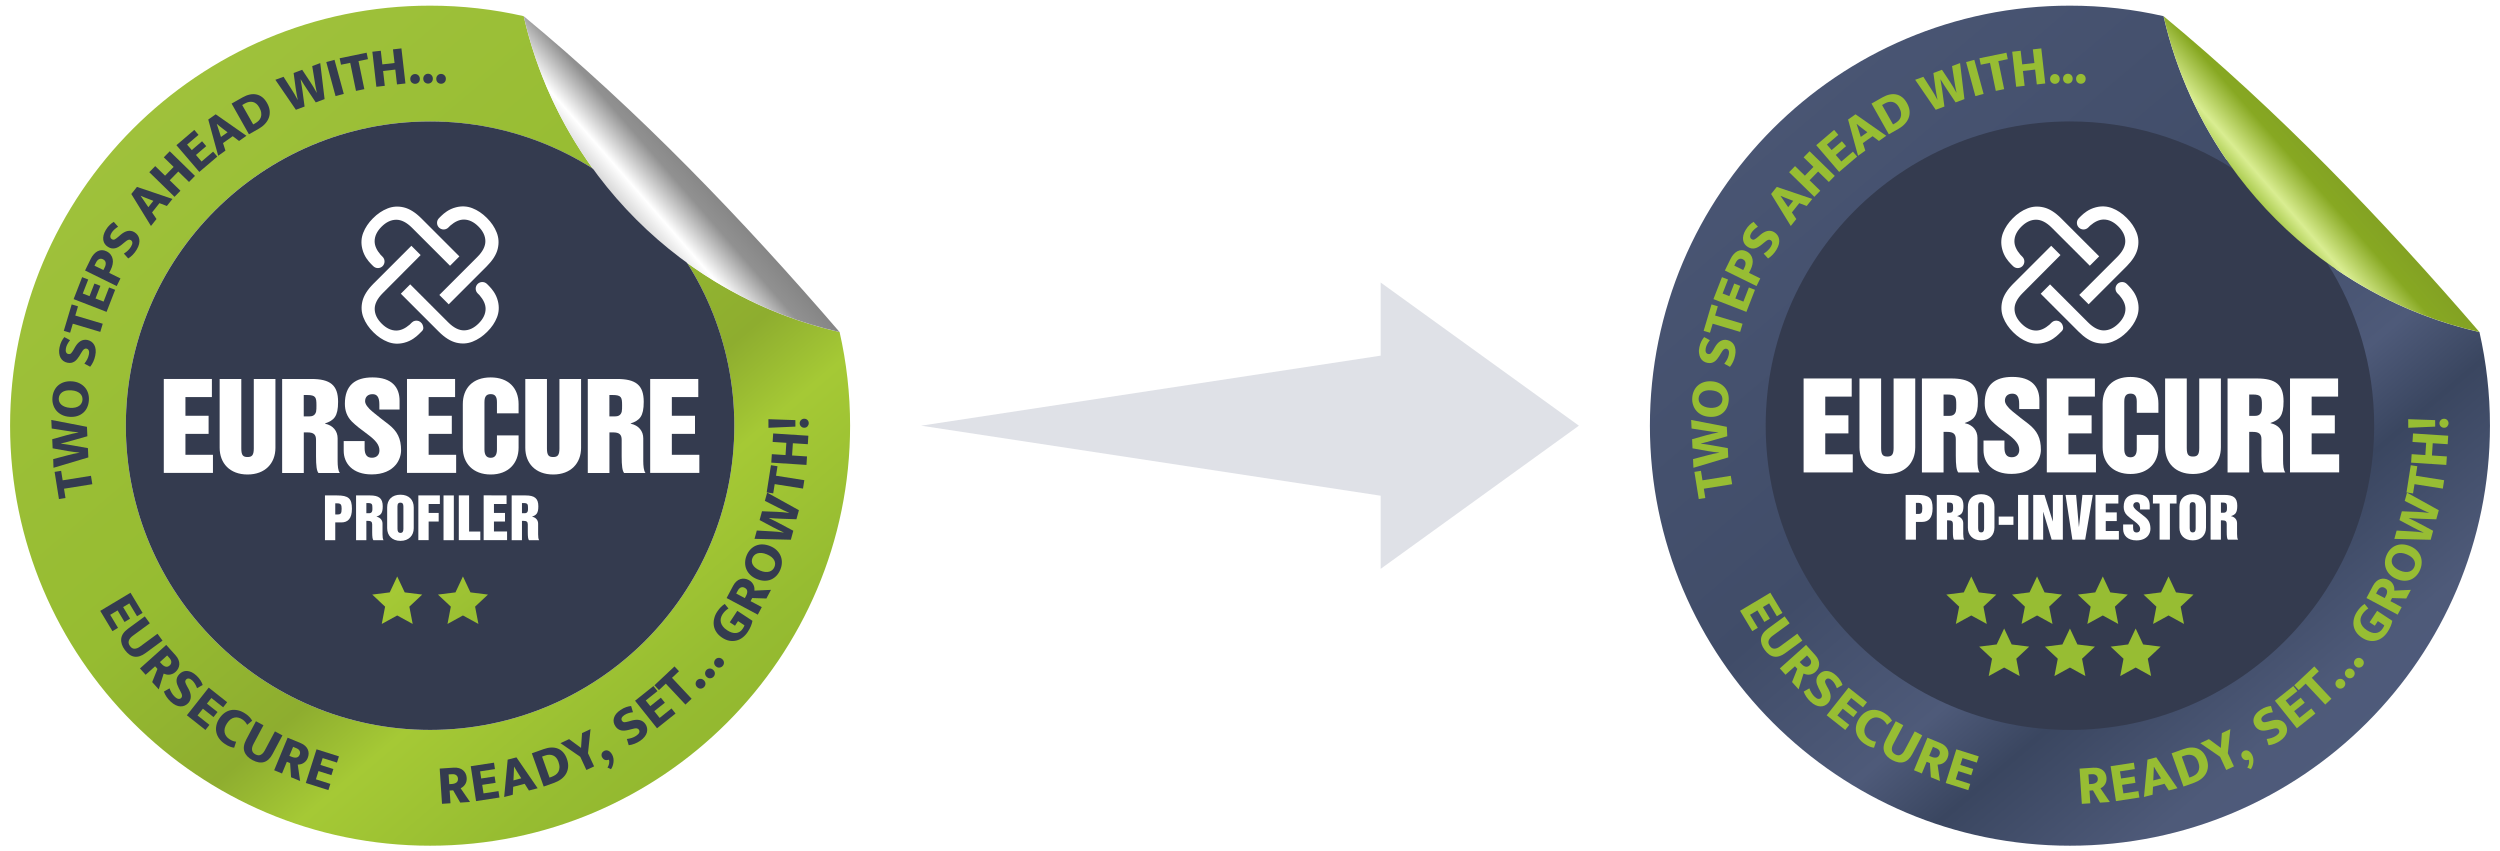 <?xml version="1.0" encoding="utf-8"?>
<!-- Generator: Adobe Illustrator 27.9.0, SVG Export Plug-In . SVG Version: 6.00 Build 0)  -->
<svg version="1.1" id="Layer_1" xmlns="http://www.w3.org/2000/svg" xmlns:xlink="http://www.w3.org/1999/xlink" x="0px" y="0px"
	 viewBox="0 0 592.52 201.78" style="enable-background:new 0 0 592.52 201.78;" xml:space="preserve">
<style type="text/css">
	.st0{fill-rule:evenodd;clip-rule:evenodd;fill:url(#SVGID_1_);}
	.st1{fill-rule:evenodd;clip-rule:evenodd;fill:#343B4F;}
	.st2{fill:url(#SVGID_00000000212980221344757680000018386155658404362155_);}
	.st3{fill:#343B4F;}
	.st4{fill-rule:evenodd;clip-rule:evenodd;fill:url(#SVGID_00000123403018010925376030000013220375067698762633_);}
	.st5{fill-rule:evenodd;clip-rule:evenodd;fill:url(#SVGID_00000016789073801325948240000004418887302217443517_);}
	.st6{fill:#FFFFFF;}
	.st7{fill-rule:evenodd;clip-rule:evenodd;fill:url(#SVGID_00000000214667044413159600000014147635719738726833_);}
	.st8{fill:url(#SVGID_00000016071530411020032930000013426585394156636337_);}
	.st9{fill:#97BD33;}
	.st10{fill-rule:evenodd;clip-rule:evenodd;fill:#97BD33;}
	.st11{fill:#DFE1E7;}
</style>
<g>
	<g id="Object">
		<g>
			
				<linearGradient id="SVGID_1_" gradientUnits="userSpaceOnUse" x1="174.582" y1="-65.865" x2="501.091" y2="-450.244" gradientTransform="matrix(1 0 0 -1 -174.326 -76.02)">
				<stop  offset="0" style="stop-color:#A4C441"/>
				<stop  offset="0.278" style="stop-color:#96BC31"/>
				<stop  offset="0.361" style="stop-color:#8EAD2F"/>
				<stop  offset="0.4" style="stop-color:#A5C935"/>
				<stop  offset="0.471" style="stop-color:#96BC31"/>
				<stop  offset="0.769" style="stop-color:#779322"/>
				<stop  offset="0.878" style="stop-color:#A2C140"/>
			</linearGradient>
			<path class="st0" d="M101.93,1.34c7.63,0,15.05,0.86,22.19,2.49c3.01,13.24,8.67,25.47,16.37,36.12
				c-11.15-7.07-24.38-11.17-38.56-11.17c-39.83,0-72.11,32.28-72.11,72.11S62.11,173,101.93,173s72.11-32.29,72.11-72.11
				c0-14.18-4.1-27.41-11.17-38.56c10.65,7.71,22.88,13.36,36.12,16.37c1.63,7.14,2.49,14.56,2.49,22.19
				c0,54.98-44.57,99.55-99.55,99.55S2.39,155.87,2.39,100.89S46.96,1.34,101.93,1.34L101.93,1.34z"/>
			<path class="st1" d="M101.93,28.78c39.83,0,72.11,32.29,72.11,72.11c0,39.83-32.29,72.11-72.11,72.11
				c-39.83,0-72.11-32.29-72.11-72.11S62.11,28.78,101.93,28.78L101.93,28.78z"/>
			
				<linearGradient id="SVGID_00000057135994970284311260000005870332230975533205_" gradientUnits="userSpaceOnUse" x1="4575.036" y1="-1164.009" x2="4574.203" y2="-1163.283" gradientTransform="matrix(55.183 0 0 55.183 -252282.203 64256.375)">
				<stop  offset="0" style="stop-color:#B3B3B3"/>
				<stop  offset="0.071" style="stop-color:#737373"/>
				<stop  offset="0.2" style="stop-color:#333333"/>
				<stop  offset="0.349" style="stop-color:#BFBFBF"/>
				<stop  offset="0.361" style="stop-color:#A0A0A0"/>
				<stop  offset="0.38" style="stop-color:#808080"/>
				<stop  offset="0.51" style="stop-color:#919191"/>
				<stop  offset="0.651" style="stop-color:#FFFFFF"/>
				<stop  offset="0.729" style="stop-color:#D9D9D9"/>
				<stop  offset="0.749" style="stop-color:#B3B3B3"/>
				<stop  offset="0.871" style="stop-color:#FFFFFF"/>
				<stop  offset="1" style="stop-color:#E6E6E6"/>
			</linearGradient>
			<path style="fill:url(#SVGID_00000057135994970284311260000005870332230975533205_);" d="M198.99,78.7
				c-37.16-8.46-66.41-37.71-74.87-74.87C151.31,26.33,175.81,51.8,198.99,78.7z"/>
			<g>
				<g>
					<g>
						<path class="st3" d="M12.94,111.84l1.55-0.25l0.36,2.25l6.71-1.07l0.32,1.99l-6.71,1.07l0.35,2.2l-1.55,0.25L12.94,111.84z"/>
						<path class="st3" d="M12.61,108.81l3.45-0.91c0.47-0.13,0.93-0.24,1.37-0.34c0.44-0.1,0.91-0.18,1.39-0.26l0-0.03
							c-0.49-0.05-0.97-0.1-1.43-0.17c-0.46-0.07-0.92-0.14-1.38-0.21l-3.53-0.63l-0.1-2.16l3.45-0.97
							c0.45-0.13,0.89-0.24,1.35-0.34c0.45-0.1,0.92-0.2,1.41-0.29l0-0.03c-0.5-0.04-0.98-0.09-1.45-0.16
							c-0.47-0.07-0.92-0.13-1.36-0.2l-3.52-0.55l-0.1-2.03l8.45,1.63l0.1,2.23l-3.51,1c-0.45,0.13-0.9,0.25-1.36,0.37
							c-0.46,0.12-0.93,0.23-1.4,0.35l0,0.03c0.48,0.06,0.95,0.12,1.42,0.2c0.46,0.08,0.92,0.15,1.38,0.23l3.6,0.64l0.1,2.2
							l-8.26,2.46L12.61,108.81z"/>
						<path class="st3" d="M12.43,94.24c0.04-0.6,0.18-1.15,0.42-1.65c0.24-0.5,0.55-0.92,0.95-1.26c0.4-0.34,0.87-0.6,1.43-0.77
							s1.17-0.23,1.85-0.18c0.66,0.05,1.25,0.2,1.76,0.46c0.51,0.26,0.94,0.58,1.29,0.99c0.35,0.4,0.6,0.87,0.76,1.4
							c0.16,0.53,0.22,1.1,0.17,1.7c-0.04,0.6-0.18,1.15-0.41,1.65c-0.23,0.5-0.54,0.92-0.94,1.26s-0.86,0.6-1.41,0.77
							c-0.55,0.17-1.16,0.23-1.84,0.18c-0.66-0.05-1.25-0.2-1.77-0.45c-0.52-0.25-0.95-0.58-1.31-0.99
							c-0.35-0.41-0.61-0.88-0.77-1.41C12.44,95.4,12.38,94.84,12.43,94.24z M16.61,96.66c0.47,0.03,0.88,0.01,1.24-0.08
							c0.36-0.08,0.66-0.22,0.91-0.39c0.24-0.18,0.43-0.39,0.56-0.63c0.13-0.24,0.21-0.51,0.23-0.8c0.02-0.28-0.02-0.55-0.11-0.81
							c-0.1-0.26-0.25-0.49-0.47-0.69c-0.22-0.2-0.5-0.37-0.84-0.5s-0.75-0.22-1.22-0.25c-0.49-0.03-0.91-0.01-1.28,0.07
							c-0.37,0.08-0.67,0.22-0.91,0.39c-0.24,0.18-0.43,0.39-0.56,0.63s-0.21,0.51-0.23,0.8c-0.02,0.28,0.02,0.55,0.12,0.81
							c0.1,0.26,0.26,0.49,0.49,0.7c0.22,0.2,0.51,0.37,0.86,0.5C15.74,96.54,16.15,96.63,16.61,96.66z"/>
						<path class="st3" d="M14.11,82.32c0.12-0.57,0.28-1.05,0.49-1.44c0.2-0.39,0.42-0.72,0.65-0.99l1.35,0.74
							c-0.24,0.3-0.45,0.61-0.62,0.93c-0.17,0.32-0.29,0.64-0.35,0.95c-0.08,0.4-0.07,0.72,0.03,0.96c0.1,0.24,0.28,0.38,0.52,0.43
							c0.28,0.06,0.5,0,0.67-0.17s0.36-0.45,0.59-0.84l0.41-0.72c0.17-0.28,0.35-0.54,0.56-0.76c0.21-0.23,0.43-0.41,0.67-0.56
							c0.24-0.15,0.49-0.24,0.77-0.29c0.27-0.05,0.56-0.05,0.85,0.01c0.35,0.07,0.66,0.21,0.94,0.4c0.28,0.19,0.51,0.45,0.69,0.76
							c0.18,0.31,0.29,0.68,0.34,1.12c0.05,0.43,0.02,0.92-0.1,1.46c-0.11,0.51-0.26,0.99-0.47,1.43c-0.21,0.44-0.45,0.83-0.73,1.18
							L20,86.18c0.26-0.33,0.48-0.67,0.66-1c0.18-0.33,0.31-0.7,0.39-1.09c0.1-0.46,0.09-0.81-0.02-1.04
							c-0.11-0.24-0.29-0.38-0.55-0.43c-0.09-0.02-0.18-0.02-0.27,0c-0.09,0.02-0.19,0.07-0.3,0.15s-0.22,0.2-0.34,0.36
							c-0.12,0.16-0.25,0.37-0.4,0.63l-0.35,0.59c-0.18,0.28-0.36,0.54-0.55,0.77c-0.19,0.23-0.4,0.42-0.63,0.57
							c-0.23,0.15-0.48,0.24-0.75,0.3c-0.27,0.05-0.58,0.04-0.93-0.03c-0.35-0.07-0.67-0.21-0.95-0.41
							c-0.27-0.2-0.49-0.45-0.66-0.76c-0.17-0.31-0.27-0.67-0.32-1.08C13.97,83.28,14,82.82,14.11,82.32z"/>
						<path class="st3" d="M16.99,72.15l1.5,0.45l-0.65,2.19l6.51,1.94l-0.58,1.93l-6.51-1.94l-0.64,2.14l-1.5-0.45L16.99,72.15z"/>
						<path class="st3" d="M17.45,70.89l2.02-5.2l1.44,0.56l-1.29,3.32l1.6,0.62l1.16-2.99l1.42,0.55l-1.16,2.99l1.91,0.74l1.3-3.35
							l1.44,0.56l-2.03,5.23L17.45,70.89z"/>
						<path class="st3" d="M20.16,64.11l1.33-2.72c0.22-0.45,0.47-0.84,0.76-1.15c0.28-0.31,0.59-0.55,0.91-0.71
							c0.33-0.16,0.66-0.24,1.01-0.24c0.35,0,0.71,0.09,1.07,0.27c0.44,0.21,0.77,0.48,1.01,0.81c0.24,0.32,0.39,0.68,0.46,1.06
							c0.07,0.38,0.07,0.79-0.02,1.22c-0.08,0.43-0.23,0.85-0.44,1.27l-0.37,0.76l2.67,1.31l-0.89,1.81L20.16,64.11z M24.51,64
							l0.32-0.65c0.09-0.17,0.15-0.35,0.19-0.54c0.04-0.19,0.05-0.36,0.03-0.53c-0.02-0.16-0.08-0.32-0.18-0.46
							c-0.1-0.14-0.25-0.26-0.45-0.36c-0.34-0.17-0.66-0.18-0.95-0.03c-0.29,0.15-0.53,0.42-0.72,0.81l-0.36,0.73L24.51,64z"/>
						<path class="st3" d="M25.08,54.5c0.3-0.5,0.61-0.9,0.94-1.2c0.32-0.3,0.63-0.54,0.94-0.72l1.03,1.15
							c-0.33,0.2-0.63,0.43-0.9,0.68c-0.27,0.25-0.48,0.51-0.65,0.78c-0.21,0.35-0.31,0.65-0.29,0.91c0.02,0.26,0.13,0.45,0.35,0.58
							c0.24,0.15,0.47,0.17,0.69,0.06c0.22-0.11,0.49-0.31,0.83-0.6l0.62-0.54c0.25-0.21,0.51-0.39,0.78-0.54
							c0.27-0.15,0.54-0.25,0.81-0.31c0.27-0.06,0.55-0.07,0.82-0.02c0.27,0.04,0.54,0.14,0.8,0.3c0.3,0.18,0.56,0.41,0.76,0.69
							c0.2,0.28,0.33,0.59,0.4,0.95c0.06,0.35,0.05,0.74-0.05,1.17c-0.1,0.42-0.29,0.87-0.58,1.35c-0.27,0.45-0.57,0.84-0.91,1.19
							c-0.34,0.35-0.7,0.64-1.08,0.88l-1.03-1.15c0.35-0.23,0.67-0.47,0.95-0.73c0.28-0.26,0.52-0.55,0.73-0.9
							c0.24-0.4,0.35-0.73,0.33-0.99c-0.03-0.26-0.15-0.46-0.38-0.59c-0.08-0.05-0.16-0.08-0.25-0.09c-0.09-0.01-0.21,0-0.33,0.04
							c-0.13,0.04-0.28,0.12-0.44,0.23c-0.17,0.11-0.36,0.27-0.58,0.46l-0.53,0.44c-0.26,0.21-0.52,0.39-0.78,0.54
							c-0.26,0.15-0.52,0.26-0.79,0.32c-0.26,0.06-0.54,0.07-0.81,0.03c-0.27-0.04-0.56-0.15-0.87-0.34
							c-0.31-0.19-0.56-0.42-0.76-0.7c-0.19-0.28-0.32-0.59-0.37-0.94c-0.05-0.35-0.03-0.72,0.06-1.13
							C24.64,55.36,24.82,54.94,25.08,54.5z"/>
						<path class="st3" d="M31.12,45.98l1.34-1.68l8.42,2.85l-1.33,1.67l-1.76-0.67l-1.75,2.2l1.05,1.56l-1.31,1.65L31.12,45.98z
							 M35.16,49.1l1.19-1.5l-0.99-0.38c-0.32-0.12-0.66-0.25-1.02-0.4c-0.36-0.15-0.69-0.28-0.98-0.41l-0.02,0.02
							c0.19,0.26,0.39,0.55,0.6,0.87c0.21,0.32,0.42,0.62,0.62,0.92L35.16,49.1z"/>
						<path class="st3" d="M41.36,46.65l-5.98-5.84l1.41-1.44l2.33,2.27l2.03-2.08l-2.33-2.27l1.41-1.44l5.98,5.84l-1.41,1.44
							l-2.54-2.48l-2.03,2.08l2.54,2.48L41.36,46.65z"/>
						<path class="st3" d="M41.81,34.41l4.24-3.62l1,1.17l-2.71,2.31l1.11,1.3l2.44-2.09l0.99,1.16l-2.44,2.09l1.33,1.55l2.74-2.34
							l1,1.17l-4.27,3.64L41.81,34.41z"/>
						<path class="st3" d="M49.36,28.33l1.76-1.24l7.29,5.09l-1.75,1.23l-1.5-1.13l-2.3,1.63l0.57,1.79l-1.72,1.22L49.36,28.33z
							 M52.37,32.46l1.56-1.1l-0.84-0.64c-0.28-0.21-0.57-0.43-0.87-0.67s-0.58-0.46-0.82-0.67l-0.02,0.01
							c0.11,0.3,0.22,0.64,0.33,1c0.12,0.36,0.23,0.72,0.34,1.06L52.37,32.46z"/>
						<path class="st3" d="M57.49,23.08c0.58-0.33,1.14-0.55,1.7-0.67c0.55-0.12,1.08-0.13,1.58-0.02c0.5,0.1,0.96,0.32,1.39,0.65
							s0.8,0.79,1.13,1.37c0.37,0.65,0.57,1.27,0.63,1.86c0.05,0.6-0.02,1.15-0.22,1.68c-0.2,0.52-0.5,1-0.92,1.44
							c-0.41,0.44-0.9,0.81-1.46,1.13L59,31.83l-4.11-7.28L57.49,23.08z M60.01,29.49l0.45-0.25c0.31-0.17,0.58-0.38,0.83-0.62
							c0.24-0.24,0.42-0.51,0.53-0.83c0.11-0.31,0.14-0.66,0.09-1.05c-0.05-0.39-0.2-0.82-0.47-1.29c-0.4-0.7-0.89-1.12-1.49-1.27
							c-0.6-0.14-1.23-0.03-1.91,0.35l-0.64,0.36L60.01,29.49z"/>
						<path class="st3" d="M67.2,18.2l1.92,3.01c0.27,0.41,0.51,0.81,0.74,1.2c0.23,0.39,0.45,0.81,0.67,1.24l0.03-0.01
							c-0.1-0.48-0.19-0.95-0.27-1.41c-0.08-0.46-0.15-0.92-0.22-1.38l-0.48-3.55l2.03-0.76l1.98,2.99c0.26,0.39,0.5,0.78,0.74,1.18
							c0.23,0.4,0.47,0.82,0.71,1.26l0.03-0.01c-0.12-0.49-0.21-0.96-0.29-1.43c-0.08-0.47-0.15-0.92-0.22-1.36L74,15.66l1.9-0.71
							l1.03,8.54l-2.09,0.78l-2.03-3.04c-0.26-0.39-0.51-0.78-0.77-1.18c-0.25-0.4-0.51-0.81-0.76-1.23l-0.03,0.01
							c0.09,0.48,0.17,0.95,0.24,1.41c0.07,0.47,0.14,0.93,0.21,1.38l0.49,3.63l-2.06,0.77l-4.87-7.11L67.2,18.2z"/>
						<path class="st3" d="M79.28,14.18l2.2,8.07l-1.95,0.53l-2.2-8.07L79.28,14.18z"/>
						<path class="st3" d="M86.89,12.49l0.32,1.53l-2.24,0.46l1.38,6.65l-1.98,0.41L83,14.89l-2.18,0.45l-0.32-1.53L86.89,12.49z"/>
						<path class="st3" d="M89.2,20.57l-0.95-8.31l2-0.23l0.37,3.23l2.89-0.33l-0.37-3.23l2-0.23l0.95,8.31l-2,0.23l-0.4-3.52
							l-2.89,0.33l0.4,3.52L89.2,20.57z"/>
						<path class="st3" d="M97.24,18.75c-0.01-0.34,0.09-0.62,0.3-0.84c0.22-0.23,0.48-0.35,0.79-0.36
							c0.31-0.01,0.58,0.08,0.81,0.29c0.23,0.21,0.35,0.48,0.37,0.81c0.02,0.36-0.08,0.65-0.29,0.87c-0.21,0.22-0.47,0.33-0.78,0.35
							c-0.31,0.01-0.58-0.08-0.82-0.28C97.38,19.4,97.25,19.12,97.24,18.75z"/>
						<path class="st3" d="M100.32,18.64c0-0.34,0.11-0.61,0.33-0.83c0.22-0.22,0.49-0.33,0.8-0.33c0.31,0,0.58,0.1,0.8,0.32
							c0.22,0.22,0.33,0.49,0.34,0.83c0,0.36-0.11,0.65-0.33,0.86c-0.22,0.21-0.49,0.31-0.79,0.32c-0.31,0-0.58-0.1-0.81-0.31
							C100.43,19.29,100.32,19,100.32,18.64z"/>
						<path class="st3" d="M103.4,18.64c0.01-0.34,0.13-0.61,0.36-0.82c0.23-0.21,0.5-0.31,0.81-0.3c0.31,0.01,0.57,0.13,0.79,0.35
							c0.22,0.22,0.32,0.5,0.31,0.84c-0.01,0.36-0.13,0.65-0.36,0.85c-0.23,0.2-0.49,0.3-0.81,0.29c-0.31-0.01-0.57-0.12-0.79-0.33
							C103.49,19.29,103.39,19,103.4,18.64z"/>
					</g>
				</g>
			</g>
			<g>
				<g>
					<path class="st3" d="M30.93,140.48l2.87,4.78l-1.32,0.79L30.65,143l-1.47,0.88l1.65,2.75l-1.31,0.79l-1.65-2.75l-1.75,1.05
						l1.85,3.08l-1.32,0.79l-2.89-4.81L30.93,140.48z"/>
					<path class="st3" d="M34.32,146.09l1.19,1.63l-4.03,2.96c-0.51,0.37-0.82,0.76-0.95,1.18c-0.13,0.41-0.03,0.83,0.29,1.27
						c0.31,0.43,0.68,0.64,1.09,0.62c0.41-0.01,0.83-0.18,1.26-0.49l4.16-3.06l1.19,1.63l-4.02,2.95c-1.89,1.39-3.53,1.14-4.92-0.75
						c-0.66-0.9-0.94-1.78-0.85-2.64c0.09-0.86,0.63-1.66,1.61-2.38L34.32,146.09z"/>
					<path class="st3" d="M39.4,152.85l2.22,2.47c0.32,0.35,0.55,0.72,0.69,1.08c0.14,0.36,0.21,0.72,0.19,1.06s-0.1,0.66-0.26,0.97
						c-0.15,0.31-0.37,0.58-0.64,0.82c-0.26,0.23-0.52,0.4-0.78,0.49c-0.26,0.1-0.52,0.15-0.77,0.17c-0.25,0.01-0.49-0.01-0.7-0.07
						c-0.22-0.06-0.4-0.12-0.56-0.19l-1.17,3.74l-1.55-1.73l1.25-3.12l-0.56-0.62l-2.24,2.01l-1.35-1.5L39.4,152.85z M37.9,156.91
						l0.41,0.45c0.31,0.34,0.63,0.56,0.95,0.64c0.33,0.09,0.65-0.01,0.96-0.29c0.26-0.23,0.38-0.5,0.38-0.81
						c0-0.31-0.15-0.62-0.44-0.95l-0.54-0.6L37.9,156.91z"/>
					<path class="st3" d="M46.55,160.11c0.43,0.4,0.75,0.79,0.98,1.16c0.23,0.38,0.4,0.73,0.51,1.07l-1.34,0.77
						c-0.13-0.36-0.29-0.7-0.48-1.02c-0.19-0.31-0.4-0.58-0.63-0.8c-0.3-0.28-0.58-0.43-0.83-0.47s-0.47,0.04-0.64,0.22
						c-0.19,0.21-0.26,0.43-0.2,0.66c0.06,0.23,0.2,0.55,0.41,0.94l0.4,0.72c0.15,0.29,0.27,0.58,0.36,0.88
						c0.09,0.29,0.13,0.58,0.13,0.86c0,0.28-0.05,0.55-0.15,0.81c-0.1,0.26-0.25,0.5-0.45,0.72c-0.24,0.26-0.52,0.46-0.83,0.6
						c-0.31,0.14-0.65,0.2-1.01,0.19c-0.36-0.01-0.74-0.1-1.13-0.29c-0.39-0.18-0.79-0.46-1.2-0.84c-0.38-0.36-0.71-0.74-0.98-1.14
						c-0.27-0.4-0.48-0.82-0.63-1.24l1.34-0.77c0.15,0.4,0.32,0.76,0.51,1.08c0.19,0.33,0.43,0.62,0.72,0.9
						c0.34,0.32,0.64,0.49,0.9,0.52c0.26,0.03,0.48-0.05,0.66-0.25c0.06-0.06,0.11-0.14,0.14-0.23c0.03-0.09,0.04-0.2,0.03-0.33
						c-0.01-0.13-0.06-0.29-0.13-0.48c-0.08-0.19-0.19-0.41-0.33-0.67l-0.32-0.61c-0.15-0.3-0.27-0.58-0.37-0.87
						c-0.1-0.29-0.15-0.56-0.15-0.83c-0.01-0.27,0.04-0.54,0.14-0.8c0.1-0.26,0.27-0.52,0.51-0.78c0.25-0.26,0.53-0.46,0.84-0.6
						c0.31-0.13,0.64-0.19,0.99-0.17c0.35,0.02,0.71,0.12,1.09,0.29C45.8,159.5,46.18,159.76,46.55,160.11z"/>
					<path class="st3" d="M49.47,162.97l4.37,3.46l-0.95,1.21l-2.79-2.21l-1.06,1.34l2.52,1.99l-0.95,1.2l-2.52-1.99l-1.27,1.6
						l2.82,2.23l-0.95,1.21l-4.4-3.48L49.47,162.97z"/>
					<path class="st3" d="M54.34,175.16c0.33,0.22,0.63,0.38,0.9,0.47c0.27,0.09,0.51,0.14,0.73,0.15l-0.47,1.43
						c-0.21-0.01-0.5-0.08-0.89-0.21c-0.39-0.13-0.82-0.35-1.3-0.67c-0.55-0.36-0.99-0.78-1.34-1.25c-0.35-0.47-0.58-0.97-0.69-1.5
						c-0.12-0.53-0.12-1.08,0-1.64c0.11-0.57,0.35-1.13,0.72-1.68c0.36-0.54,0.77-0.97,1.24-1.31c0.47-0.33,0.97-0.55,1.5-0.65
						c0.53-0.1,1.08-0.08,1.66,0.05c0.58,0.13,1.15,0.39,1.73,0.77c0.49,0.32,0.85,0.63,1.1,0.93c0.24,0.29,0.42,0.55,0.54,0.76
						l-1.19,0.98c-0.11-0.21-0.25-0.43-0.43-0.65c-0.18-0.23-0.42-0.43-0.7-0.62c-0.29-0.19-0.6-0.34-0.91-0.42s-0.63-0.1-0.94-0.04
						c-0.31,0.06-0.62,0.19-0.93,0.41c-0.3,0.22-0.59,0.54-0.87,0.96c-0.26,0.39-0.43,0.77-0.52,1.13c-0.09,0.37-0.1,0.71-0.04,1.03
						c0.06,0.32,0.19,0.62,0.38,0.88C53.8,174.73,54.04,174.96,54.34,175.16z"/>
					<path class="st3" d="M60.66,170.94l1.78,0.95l-2.35,4.42c-0.3,0.56-0.41,1.04-0.35,1.47s0.33,0.77,0.81,1.02
						c0.47,0.25,0.89,0.28,1.25,0.09c0.37-0.19,0.67-0.52,0.93-0.99l2.43-4.56l1.78,0.95l-2.34,4.41c-1.1,2.07-2.69,2.55-4.76,1.45
						c-0.98-0.52-1.62-1.19-1.91-2.01c-0.29-0.82-0.15-1.76,0.42-2.84L60.66,170.94z"/>
					<path class="st3" d="M68.17,174.84l3.07,1.27c0.44,0.18,0.81,0.41,1.09,0.67c0.29,0.27,0.5,0.56,0.63,0.87s0.2,0.64,0.19,0.98
						s-0.08,0.68-0.22,1.02c-0.13,0.32-0.29,0.58-0.49,0.78c-0.19,0.2-0.4,0.36-0.62,0.48c-0.22,0.12-0.44,0.2-0.66,0.24
						s-0.42,0.07-0.59,0.07l0.56,3.88l-2.15-0.89l-0.22-3.35l-0.77-0.32l-1.15,2.78l-1.86-0.77L68.17,174.84z M68.58,179.14
						l0.56,0.23c0.42,0.18,0.8,0.23,1.14,0.17c0.33-0.06,0.58-0.29,0.74-0.67c0.13-0.32,0.13-0.62,0-0.89
						c-0.13-0.28-0.4-0.5-0.8-0.66l-0.75-0.31L68.58,179.14z"/>
					<path class="st3" d="M75.02,177.59l5.31,1.68l-0.47,1.47l-3.39-1.07l-0.52,1.63l3.06,0.97l-0.46,1.45l-3.06-0.97l-0.62,1.95
						l3.43,1.09l-0.47,1.47l-5.35-1.69L75.02,177.59z"/>
					<path class="st3" d="M104.21,182.16l3.31-0.22c0.48-0.03,0.9,0.01,1.28,0.12c0.38,0.11,0.69,0.28,0.95,0.5
						c0.26,0.22,0.46,0.49,0.61,0.8s0.23,0.65,0.25,1.01c0.02,0.34-0.01,0.65-0.09,0.92c-0.08,0.27-0.2,0.5-0.35,0.71
						c-0.15,0.2-0.31,0.38-0.49,0.51c-0.18,0.14-0.34,0.24-0.5,0.33l2.22,3.23l-2.32,0.15l-1.68-2.91l-0.83,0.06l0.2,3.01
						l-2.01,0.13L104.21,182.16z M106.48,185.85l0.61-0.04c0.46-0.03,0.82-0.15,1.09-0.35c0.27-0.2,0.39-0.51,0.36-0.93
						c-0.02-0.34-0.16-0.61-0.4-0.8c-0.24-0.19-0.58-0.27-1.01-0.24l-0.81,0.05L106.48,185.85z"/>
					<path class="st3" d="M111.57,181.6l5.51-0.84l0.23,1.52l-3.52,0.54l0.26,1.69l3.18-0.49l0.23,1.51l-3.17,0.49l0.31,2.02
						l3.55-0.54l0.23,1.52l-5.55,0.85L111.57,181.6z"/>
					<path class="st3" d="M120.32,180.04l2.08-0.54l5.03,7.32l-2.07,0.54l-1.01-1.59l-2.72,0.71l-0.1,1.88l-2.04,0.54L120.32,180.04
						z M121.69,184.96l1.85-0.49l-0.56-0.9c-0.19-0.29-0.38-0.6-0.58-0.93c-0.2-0.33-0.38-0.64-0.54-0.92l-0.03,0.01
						c-0.01,0.32-0.02,0.67-0.04,1.05c-0.02,0.38-0.04,0.75-0.05,1.11L121.69,184.96z"/>
					<path class="st3" d="M128.86,177.54c0.63-0.22,1.22-0.35,1.79-0.37c0.56-0.02,1.09,0.06,1.56,0.25
						c0.48,0.19,0.9,0.48,1.26,0.88c0.36,0.4,0.66,0.91,0.88,1.54c0.25,0.7,0.35,1.35,0.3,1.94c-0.05,0.6-0.22,1.13-0.5,1.62
						c-0.28,0.48-0.67,0.9-1.15,1.26c-0.48,0.36-1.03,0.65-1.64,0.87l-2.5,0.89l-2.81-7.88L128.86,177.54z M130.24,184.29l0.49-0.17
						c0.33-0.12,0.64-0.28,0.93-0.47c0.28-0.19,0.5-0.44,0.67-0.72c0.16-0.29,0.25-0.63,0.27-1.02c0.02-0.39-0.06-0.84-0.24-1.35
						c-0.27-0.76-0.69-1.26-1.26-1.5c-0.57-0.24-1.21-0.24-1.94,0.02l-0.69,0.24L130.24,184.29z"/>
					<path class="st3" d="M134.88,175.18l2.83,2.08l0.24-3.51l2.01-0.94l-0.6,5.71l1.45,3.12l-1.83,0.85l-1.45-3.12l-4.7-3.24
						L134.88,175.18z"/>
					<path class="st3" d="M144.16,180.1c-0.31,0.09-0.6,0.08-0.85-0.03c-0.25-0.11-0.45-0.3-0.6-0.57
						c-0.14-0.26-0.18-0.54-0.11-0.83c0.07-0.29,0.27-0.52,0.6-0.7c0.13-0.07,0.27-0.11,0.43-0.13s0.33,0.01,0.49,0.07
						s0.34,0.17,0.5,0.32c0.17,0.16,0.32,0.37,0.47,0.63c0.15,0.29,0.25,0.59,0.3,0.9c0.05,0.31,0.05,0.62,0.01,0.93
						c-0.04,0.31-0.11,0.6-0.21,0.88c-0.1,0.28-0.23,0.53-0.38,0.74l-0.83-0.4c0.18-0.27,0.31-0.57,0.38-0.91s0.06-0.66-0.03-0.96
						L144.16,180.1z"/>
					<path class="st3" d="M147.07,168.27c0.49-0.32,0.94-0.56,1.36-0.69c0.42-0.14,0.81-0.22,1.15-0.25l0.44,1.47
						c-0.38,0.04-0.75,0.12-1.1,0.23c-0.35,0.11-0.65,0.25-0.92,0.43c-0.34,0.23-0.55,0.46-0.65,0.7c-0.09,0.24-0.07,0.47,0.07,0.67
						c0.16,0.24,0.36,0.35,0.6,0.34s0.58-0.07,1.01-0.19l0.79-0.23c0.32-0.08,0.63-0.13,0.93-0.15c0.31-0.02,0.6,0,0.87,0.07
						c0.27,0.06,0.52,0.17,0.75,0.33s0.43,0.36,0.6,0.61c0.2,0.29,0.33,0.61,0.39,0.94s0.05,0.68-0.04,1.03
						c-0.09,0.35-0.27,0.7-0.54,1.04c-0.27,0.34-0.63,0.67-1.09,0.98c-0.43,0.29-0.88,0.52-1.33,0.69c-0.45,0.17-0.9,0.28-1.35,0.33
						l-0.44-1.47c0.42-0.06,0.81-0.14,1.17-0.26s0.71-0.28,1.04-0.5c0.39-0.26,0.63-0.51,0.72-0.76c0.09-0.24,0.06-0.48-0.09-0.7
						c-0.05-0.07-0.11-0.14-0.19-0.19c-0.08-0.05-0.19-0.09-0.32-0.11c-0.13-0.02-0.3-0.01-0.5,0.02c-0.2,0.03-0.44,0.09-0.72,0.17
						l-0.67,0.17c-0.32,0.08-0.63,0.13-0.93,0.16c-0.3,0.03-0.58,0.02-0.85-0.04c-0.27-0.06-0.51-0.16-0.75-0.32
						c-0.23-0.15-0.45-0.38-0.64-0.67c-0.2-0.3-0.33-0.62-0.39-0.95s-0.04-0.67,0.06-1.01c0.1-0.34,0.28-0.67,0.53-0.99
						C146.3,168.86,146.64,168.55,147.07,168.27z"/>
					<path class="st3" d="M150.51,166.08l4.36-3.48l0.96,1.2l-2.78,2.22l1.07,1.34l2.51-2l0.95,1.19l-2.51,2l1.27,1.6l2.81-2.24
						l0.96,1.2l-4.39,3.5L150.51,166.08z"/>
					<path class="st3" d="M159.86,157.95l1.07,1.14l-1.66,1.56l4.65,4.96l-1.47,1.38l-4.65-4.96l-1.63,1.53l-1.07-1.14
						L159.86,157.95z"/>
					<path class="st3" d="M165.24,162.87c-0.24-0.23-0.37-0.5-0.37-0.82c0-0.31,0.1-0.58,0.32-0.81c0.21-0.22,0.48-0.34,0.79-0.35
						c0.31-0.01,0.59,0.1,0.83,0.33c0.26,0.25,0.39,0.53,0.39,0.83s-0.11,0.57-0.33,0.79c-0.21,0.22-0.47,0.35-0.78,0.37
						C165.79,163.23,165.5,163.12,165.24,162.87z"/>
					<path class="st3" d="M167.51,160.45c-0.25-0.22-0.38-0.49-0.4-0.8c-0.01-0.31,0.08-0.58,0.29-0.82
						c0.21-0.23,0.46-0.36,0.77-0.38c0.31-0.02,0.59,0.08,0.84,0.3c0.27,0.24,0.41,0.51,0.42,0.82c0.01,0.3-0.09,0.57-0.29,0.8
						c-0.21,0.23-0.46,0.36-0.77,0.39C168.07,160.8,167.78,160.69,167.51,160.45z"/>
					<path class="st3" d="M169.69,157.95c-0.26-0.21-0.4-0.48-0.43-0.79c-0.02-0.31,0.06-0.59,0.26-0.83
						c0.2-0.24,0.45-0.38,0.76-0.41c0.31-0.03,0.59,0.06,0.85,0.27c0.28,0.23,0.43,0.5,0.45,0.8c0.02,0.3-0.07,0.57-0.26,0.81
						c-0.2,0.24-0.45,0.38-0.75,0.42C170.27,158.28,169.97,158.18,169.69,157.95z"/>
					<path class="st3" d="M169.98,144.97c0.29-0.44,0.59-0.81,0.89-1.11c0.3-0.29,0.6-0.53,0.9-0.72l0.88,1.08
						c-0.29,0.17-0.56,0.37-0.79,0.61c-0.24,0.24-0.44,0.49-0.61,0.75c-0.19,0.3-0.33,0.6-0.4,0.93c-0.08,0.32-0.08,0.65,0,0.98
						c0.07,0.33,0.23,0.65,0.47,0.97c0.24,0.32,0.57,0.62,1,0.9c0.78,0.52,1.5,0.74,2.14,0.67c0.64-0.07,1.18-0.42,1.6-1.06
						c0.1-0.15,0.19-0.3,0.26-0.44c0.07-0.13,0.11-0.25,0.12-0.33l-1.52-1l-0.72,1.1l-1.24-0.82l1.79-2.71l3.59,2.37
						c-0.06,0.37-0.19,0.78-0.36,1.22s-0.43,0.91-0.75,1.4c-0.35,0.53-0.75,0.97-1.21,1.32c-0.45,0.35-0.95,0.6-1.48,0.73
						s-1.08,0.15-1.66,0.05c-0.57-0.1-1.15-0.35-1.73-0.73c-0.58-0.39-1.04-0.82-1.36-1.32c-0.33-0.49-0.53-1.01-0.61-1.55
						c-0.08-0.54-0.05-1.09,0.09-1.65C169.39,146.05,169.63,145.5,169.98,144.97z"/>
					<path class="st3" d="M172.21,141.74l1.56-2.93c0.22-0.42,0.48-0.76,0.78-1.02c0.29-0.26,0.6-0.44,0.93-0.54
						c0.33-0.1,0.66-0.13,1-0.09c0.34,0.04,0.67,0.15,0.99,0.32c0.31,0.16,0.55,0.35,0.73,0.56c0.18,0.21,0.32,0.44,0.42,0.67
						c0.1,0.23,0.16,0.46,0.18,0.68c0.02,0.22,0.03,0.42,0.01,0.59l3.92-0.18l-1.09,2.05l-3.36-0.11l-0.39,0.74l2.66,1.42
						l-0.95,1.78L172.21,141.74z M176.53,141.76l0.29-0.54c0.22-0.41,0.31-0.78,0.28-1.11c-0.03-0.34-0.23-0.6-0.6-0.8
						c-0.31-0.16-0.6-0.19-0.89-0.08c-0.29,0.11-0.53,0.35-0.74,0.73l-0.38,0.71L176.53,141.76z"/>
					<path class="st3" d="M176.96,131.64c0.23-0.56,0.53-1.03,0.91-1.43c0.38-0.4,0.81-0.7,1.3-0.9s1.02-0.3,1.59-0.28
						s1.18,0.15,1.81,0.41c0.61,0.25,1.13,0.58,1.53,0.98s0.72,0.85,0.92,1.34c0.2,0.49,0.3,1.01,0.29,1.57
						c-0.01,0.56-0.13,1.11-0.36,1.67c-0.23,0.56-0.53,1.04-0.91,1.44c-0.38,0.4-0.8,0.7-1.28,0.91c-0.48,0.2-1.01,0.3-1.58,0.29
						c-0.57-0.01-1.18-0.15-1.81-0.4c-0.61-0.25-1.13-0.58-1.54-0.98c-0.41-0.4-0.72-0.85-0.93-1.34c-0.21-0.5-0.31-1.02-0.3-1.58
						C176.61,132.75,176.73,132.19,176.96,131.64z M180.18,135.24c0.43,0.18,0.83,0.28,1.2,0.32c0.37,0.03,0.7,0,0.98-0.09
						c0.29-0.09,0.53-0.23,0.73-0.42s0.36-0.42,0.47-0.69c0.11-0.26,0.16-0.53,0.15-0.81c-0.01-0.28-0.09-0.54-0.23-0.8
						c-0.14-0.26-0.36-0.51-0.64-0.74c-0.29-0.23-0.65-0.44-1.08-0.62c-0.45-0.19-0.86-0.29-1.24-0.33c-0.37-0.03-0.7,0-0.99,0.09
						s-0.53,0.23-0.73,0.42c-0.2,0.19-0.36,0.42-0.47,0.69c-0.11,0.26-0.15,0.53-0.14,0.81c0.01,0.28,0.1,0.55,0.25,0.81
						c0.15,0.26,0.37,0.51,0.66,0.74C179.39,134.86,179.75,135.06,180.18,135.24z"/>
					<path class="st3" d="M179.37,125.74l3.56,0.2c0.49,0.02,0.96,0.06,1.41,0.1c0.45,0.05,0.92,0.11,1.4,0.18l0.01-0.03
						c-0.45-0.2-0.89-0.4-1.31-0.61c-0.42-0.21-0.83-0.42-1.25-0.63l-3.16-1.69l0.57-2.09l3.58,0.14c0.46,0.02,0.93,0.05,1.39,0.09
						c0.46,0.04,0.94,0.1,1.44,0.16l0.01-0.03c-0.46-0.19-0.9-0.39-1.33-0.6c-0.42-0.21-0.83-0.41-1.23-0.61l-3.18-1.61l0.54-1.96
						l7.53,4.17l-0.59,2.15l-3.65-0.13c-0.46-0.02-0.93-0.04-1.4-0.07c-0.47-0.03-0.95-0.06-1.44-0.1l-0.01,0.03
						c0.44,0.2,0.87,0.41,1.29,0.63c0.42,0.22,0.83,0.43,1.24,0.64l3.23,1.72l-0.58,2.13l-8.61-0.21L179.37,125.74z"/>
					<path class="st3" d="M182.72,110.26l1.55,0.24l-0.35,2.25l6.71,1.06l-0.31,1.99l-6.71-1.06l-0.35,2.2l-1.55-0.24L182.72,110.26
						z"/>
					<path class="st3" d="M191.14,110.19l-8.34-0.54l0.13-2.01l3.25,0.21l0.19-2.9l-3.25-0.21l0.13-2.01l8.34,0.54l-0.13,2.01
						l-3.54-0.23l-0.19,2.9l3.54,0.23L191.14,110.19z"/>
					<path class="st3" d="M182.13,101.39l-0.01-2.04l6.39,0.22l0.01,1.54L182.13,101.39z M190.61,101.38
						c-0.15,0-0.29-0.03-0.42-0.08c-0.13-0.06-0.25-0.14-0.35-0.24c-0.1-0.1-0.17-0.22-0.23-0.34c-0.05-0.13-0.08-0.26-0.08-0.4
						c0-0.14,0.02-0.28,0.08-0.41c0.05-0.13,0.13-0.24,0.22-0.34c0.1-0.1,0.21-0.18,0.34-0.24c0.13-0.06,0.27-0.09,0.42-0.09
						c0.33,0,0.59,0.1,0.79,0.31c0.2,0.21,0.3,0.46,0.3,0.74c0,0.28-0.1,0.53-0.29,0.75C191.2,101.27,190.94,101.38,190.61,101.38z"
						/>
				</g>
			</g>
			<g>
				
					<linearGradient id="SVGID_00000096775764606922217690000012038726542015614336_" gradientUnits="userSpaceOnUse" x1="190.977" y1="-121.536" x2="380.512" y2="-359.914" gradientTransform="matrix(1 0 0 -1 -174.326 -76.02)">
					<stop  offset="0" style="stop-color:#A4C441"/>
					<stop  offset="0.278" style="stop-color:#96BC31"/>
					<stop  offset="0.361" style="stop-color:#8EAD2F"/>
					<stop  offset="0.4" style="stop-color:#A5C935"/>
					<stop  offset="0.471" style="stop-color:#96BC31"/>
					<stop  offset="0.769" style="stop-color:#779322"/>
					<stop  offset="0.878" style="stop-color:#A2C140"/>
				</linearGradient>
				
					<polygon style="fill-rule:evenodd;clip-rule:evenodd;fill:url(#SVGID_00000096775764606922217690000012038726542015614336_);" points="
					94.14,136.62 95.92,140.4 100.07,140.92 97.02,143.78 97.81,147.88 94.14,145.87 90.48,147.88 91.27,143.78 88.22,140.92 
					92.37,140.4 				"/>
				
					<linearGradient id="SVGID_00000049905167825595453770000012845119836995985064_" gradientUnits="userSpaceOnUse" x1="200.524" y1="-113.945" x2="390.059" y2="-352.324" gradientTransform="matrix(1 0 0 -1 -174.326 -76.02)">
					<stop  offset="0" style="stop-color:#A4C441"/>
					<stop  offset="0.278" style="stop-color:#96BC31"/>
					<stop  offset="0.361" style="stop-color:#8EAD2F"/>
					<stop  offset="0.4" style="stop-color:#A5C935"/>
					<stop  offset="0.471" style="stop-color:#96BC31"/>
					<stop  offset="0.769" style="stop-color:#779322"/>
					<stop  offset="0.878" style="stop-color:#A2C140"/>
				</linearGradient>
				
					<polygon style="fill-rule:evenodd;clip-rule:evenodd;fill:url(#SVGID_00000049905167825595453770000012845119836995985064_);" points="
					109.72,136.62 111.5,140.4 115.65,140.92 112.6,143.78 113.39,147.88 109.72,145.87 106.06,147.88 106.85,143.78 103.8,140.92 
					107.95,140.4 				"/>
			</g>
			<g>
				<g>
					<g>
						<path class="st6" d="M117.96,58.99c0.33-1.35,0.25-2.64-0.24-3.88c-0.48-1.24-1.26-2.4-2.34-3.47
							c-1.06-1.06-2.2-1.82-3.43-2.3c-1.23-0.48-2.52-0.55-3.86-0.21c-1.77,0.44-2.9,1.47-3.42,1.96c-0.11,0.11-0.21,0.2-0.27,0.26
							l-0.36,0.36c-0.61,0.61-0.61,1.61,0,2.22c0.61,0.61,1.61,0.61,2.22,0l0.46-0.46c1.1-0.95,2.17-1.43,3.21-1.43
							c1.21,0,2.37,0.55,3.46,1.64c1.09,1.09,1.64,2.25,1.65,3.47c0.01,1.22-0.63,2.48-1.91,3.76c-3,3-6,6-9,9l2.22,2.22
							c3-3,6-6,9-9C116.77,61.71,117.64,60.33,117.96,58.99z"/>
						<path class="st6" d="M99.45,79.03l0.58-0.58c0.21-0.21,0.33-0.5,0.3-0.8c-0.17-1.69-1.86-2.09-2.74-1.2l-0.42,0.42
							c-0.02,0.02-0.05,0.05-0.07,0.07c-1.09,0.93-2.14,1.4-3.18,1.4c-1.21,0-2.37-0.55-3.46-1.64c-1.09-1.09-1.64-2.25-1.65-3.47
							s0.63-2.48,1.91-3.76c2.99-3.01,5.99-6.02,8.98-9.02l-2.2-2.2c-3,3-6,6-9,9c-1.41,1.41-2.27,2.79-2.6,4.13
							c-0.33,1.35-0.25,2.64,0.24,3.88c0.48,1.24,1.26,2.4,2.34,3.47c1.06,1.06,2.2,1.82,3.43,2.3c1.23,0.48,2.52,0.55,3.86,0.21
							c1.77-0.44,2.9-1.47,3.42-1.96C99.3,79.18,99.39,79.09,99.45,79.03z"/>
						<path class="st6" d="M99.87,51.76c-1.41-1.41-2.79-2.27-4.13-2.6c-1.35-0.33-2.64-0.25-3.88,0.24s-2.4,1.26-3.47,2.34
							c-1.06,1.06-1.82,2.2-2.3,3.43c-0.48,1.23-0.55,2.52-0.21,3.86c0.44,1.77,1.47,2.9,1.96,3.42c0.11,0.11,0.2,0.21,0.26,0.27
							l0.36,0.36c0.61,0.61,1.61,0.61,2.22,0c0.61-0.61,0.61-1.61,0-2.22l-0.46-0.46c-0.95-1.1-1.43-2.17-1.43-3.21
							c0-1.21,0.55-2.37,1.64-3.46c1.09-1.09,2.25-1.64,3.47-1.65c1.22-0.01,2.48,0.63,3.76,1.91c3,3,6,6,9,9l2.22-2.22
							C105.87,57.76,102.87,54.76,99.87,51.76z"/>
						<path class="st6" d="M117.79,75.21c0.48-1.23,0.55-2.52,0.21-3.86c-0.44-1.77-1.47-2.9-1.96-3.42
							c-0.11-0.11-0.2-0.21-0.26-0.27l-0.36-0.36c-0.61-0.61-1.61-0.61-2.22,0c-0.61,0.61-0.61,1.61,0,2.22l0.46,0.46
							c0.95,1.1,1.43,2.17,1.43,3.21c0,1.21-0.55,2.37-1.64,3.46c-1.09,1.09-2.25,1.64-3.47,1.65c-1.22,0.01-2.48-0.63-3.76-1.91
							c-3-3-6-6-9-9L95,69.61c3,3,6,6,9,9c1.41,1.41,2.79,2.27,4.13,2.6c1.35,0.33,2.64,0.25,3.88-0.24s2.4-1.26,3.47-2.34
							C116.55,77.58,117.31,76.44,117.79,75.21z"/>
					</g>
				</g>
			</g>
			<g>
				<path class="st6" d="M50.22,89.82v4.29h-6.27v4.43h5.49v4.29h-5.49v4.96h6.52v4.29H38.82V89.82L50.22,89.82L50.22,89.82z"/>
				<path class="st6" d="M57.19,89.82v16.47c0,1.62,0.42,2.03,1.48,2.03c1.03,0,1.48-0.42,1.48-2.03V89.82h5.13v16.31
					c0,3.68-2.43,6.33-6.61,6.33c-4.21,0-6.61-2.68-6.61-6.33V89.82H57.19z"/>
				<path class="st6" d="M73.77,89.82c4.46,0,6.36,1.42,6.36,5.41c0,3.51-0.98,4.4-3.09,5.13v0.06c1.9,0.39,2.98,1.76,2.98,3.46
					v5.35c0,1.17,0.11,2.4,0.53,2.87h-5.07c-0.42-0.47-0.58-1.73-0.58-3.96v-3.9c0-1.28-0.58-1.76-2.06-1.76h-0.84v9.62h-5.13V89.82
					L73.77,89.82L73.77,89.82z M71.99,98.69h1.31c0.64,0,1.39-0.17,1.62-1.14c0.08-0.36,0.08-0.89,0.08-1.48
					c0-1.87-0.14-2.45-2.23-2.45h-0.78L71.99,98.69L71.99,98.69z"/>
				<path class="st6" d="M94.7,97.07h-4.79v-1.2c0-1.78-0.56-2.45-1.62-2.45c-1.09,0-1.76,0.64-1.76,1.67
					c0,0.67,0.61,1.56,1.84,2.56c1.17,0.98,2.68,2.12,3.79,2.98c2.01,1.59,2.9,3.32,2.9,6.1c0,1.14-0.45,2.45-1.23,3.4
					c-1.17,1.42-3.09,2.31-5.74,2.31c-4.49,0-6.63-2.59-6.63-5.6v-2.31h4.96v1.7c0,1.5,0.53,2.26,1.73,2.26
					c1.17,0,1.78-0.75,1.78-1.73c0-1.34-0.92-2.43-2.84-3.85c-1.59-1.17-2.7-2.01-3.71-3.01c-1.17-1.2-1.64-2.59-1.64-4.21
					c0-4.38,2.45-6.24,6.55-6.24c4.65,0,6.41,2.4,6.41,5.52L94.7,97.07L94.7,97.07z"/>
				<path class="st6" d="M107.86,89.82v4.29h-6.27v4.43h5.49v4.29h-5.49v4.96h6.52v4.29H96.46V89.82L107.86,89.82L107.86,89.82z"/>
				<path class="st6" d="M122.91,97.96h-5.13v-2.65c0-1.31-0.45-1.9-1.48-1.9c-1.03,0-1.48,0.58-1.48,1.9v11.21
					c0,1.31,0.47,1.98,1.48,1.98s1.48-0.67,1.48-1.98v-3.32h5.13v2.9c0,3.68-2.4,6.36-6.61,6.36c-4.21,0-6.61-2.68-6.61-6.33V95.78
					c0-3.71,2.29-6.33,6.61-6.33c4.21,0,6.61,2.51,6.61,6.33V97.96z"/>
				<path class="st6" d="M129.63,89.82v16.47c0,1.62,0.42,2.03,1.48,2.03c1.03,0,1.48-0.42,1.48-2.03V89.82h5.13v16.31
					c0,3.68-2.43,6.33-6.61,6.33c-4.21,0-6.61-2.68-6.61-6.33V89.82H129.63z"/>
				<path class="st6" d="M146.21,89.82c4.46,0,6.36,1.42,6.36,5.41c0,3.51-0.98,4.4-3.09,5.13v0.06c1.9,0.39,2.98,1.76,2.98,3.46
					v5.35c0,1.17,0.11,2.4,0.53,2.87h-5.07c-0.42-0.47-0.58-1.73-0.58-3.96v-3.9c0-1.28-0.58-1.76-2.06-1.76h-0.84v9.62h-5.13V89.82
					L146.21,89.82L146.21,89.82z M144.43,98.69h1.31c0.64,0,1.39-0.17,1.62-1.14c0.08-0.36,0.08-0.89,0.08-1.48
					c0-1.87-0.14-2.45-2.23-2.45h-0.78L144.43,98.69L144.43,98.69z"/>
				<path class="st6" d="M165.5,89.82v4.29h-6.27v4.43h5.49v4.29h-5.49v4.96h6.52v4.29H154.1V89.82L165.5,89.82L165.5,89.82z"/>
				<path class="st6" d="M79.87,117.42c2.75,0,3.54,0.74,3.54,3.17c0,2.3-0.94,3.23-2.52,3.23h-1.43v4.21h-2.44v-10.61H79.87z
					 M79.45,121.93H80c0.74,0,0.97-0.21,0.97-1.34c0-0.93-0.17-1.29-0.97-1.29h-0.54V121.93z"/>
				<path class="st6" d="M87.68,117.42c2.12,0,3.03,0.68,3.03,2.57c0,1.67-0.47,2.1-1.47,2.44v0.03c0.9,0.19,1.42,0.84,1.42,1.65
					v2.55c0,0.56,0.05,1.14,0.25,1.37h-2.42c-0.2-0.23-0.28-0.82-0.28-1.88v-1.86c0-0.61-0.28-0.84-0.98-0.84h-0.4v4.58h-2.44
					v-10.61L87.68,117.42L87.68,117.42z M86.83,121.64h0.62c0.31,0,0.66-0.08,0.77-0.54c0.04-0.17,0.04-0.42,0.04-0.7
					c0-0.89-0.07-1.17-1.06-1.17h-0.37L86.83,121.64L86.83,121.64z"/>
				<path class="st6" d="M98.06,125.18c0,1.75-1.17,3.01-3.15,3.01c-2,0-3.15-1.27-3.15-3.01v-4.92c0-1.82,1.14-3.01,3.15-3.01
					c2.04,0,3.15,1.25,3.15,3.01V125.18z M94.21,125.37c0,0.62,0.23,0.94,0.7,0.94c0.48,0,0.7-0.32,0.7-0.94v-5.31
					c0-0.64-0.2-0.93-0.72-0.93c-0.42,0-0.69,0.2-0.69,0.9L94.21,125.37L94.21,125.37z"/>
				<path class="st6" d="M104.25,117.42v2.04h-2.66v2.11h2.38v2.04h-2.38v4.41h-2.44v-10.61L104.25,117.42L104.25,117.42z"/>
				<path class="st6" d="M107.56,117.42v10.61h-2.44v-10.61H107.56z"/>
				<path class="st6" d="M111.18,117.42v8.56h2.66v2.04h-5.1v-10.61H111.18z"/>
				<path class="st6" d="M120.06,117.42v2.04h-2.99v2.11h2.62v2.04h-2.62v2.36h3.11v2.04h-5.55v-10.61L120.06,117.42L120.06,117.42z
					"/>
				<path class="st6" d="M124.56,117.42c2.12,0,3.03,0.68,3.03,2.57c0,1.67-0.47,2.1-1.47,2.44v0.03c0.9,0.19,1.42,0.84,1.42,1.65
					v2.55c0,0.56,0.05,1.14,0.25,1.37h-2.42c-0.2-0.23-0.28-0.82-0.28-1.88v-1.86c0-0.61-0.28-0.84-0.98-0.84h-0.4v4.58h-2.44
					v-10.61L124.56,117.42L124.56,117.42z M123.71,121.64h0.62c0.31,0,0.66-0.08,0.77-0.54c0.04-0.17,0.04-0.42,0.04-0.7
					c0-0.89-0.07-1.17-1.06-1.17h-0.37L123.71,121.64L123.71,121.64z"/>
			</g>
		</g>
	</g>
	<g>
		<path class="st1" d="M490.59,27.76c40.39,0,73.13,32.74,73.13,73.13c0,40.39-32.74,73.13-73.13,73.13
			c-40.39,0-73.13-32.74-73.13-73.13C417.45,60.5,450.2,27.76,490.59,27.76L490.59,27.76z"/>
		
			<linearGradient id="SVGID_00000070822717918488042410000011936101517289364873_" gradientUnits="userSpaceOnUse" x1="214.58" y1="164.169" x2="541.095" y2="548.553" gradientTransform="matrix(1 0 0 1 174.325 -174.325)">
			<stop  offset="0" style="stop-color:#4E5A79"/>
			<stop  offset="0.278" style="stop-color:#404C68"/>
			<stop  offset="0.361" style="stop-color:#4E5A79"/>
			<stop  offset="0.4" style="stop-color:#3A4660"/>
			<stop  offset="0.471" style="stop-color:#4E5A79"/>
			<stop  offset="0.769" style="stop-color:#4E6189"/>
			<stop  offset="0.878" style="stop-color:#4E5A79"/>
		</linearGradient>
		<path style="fill-rule:evenodd;clip-rule:evenodd;fill:url(#SVGID_00000070822717918488042410000011936101517289364873_);" d="
			M490.59,1.34c7.63,0,15.05,0.86,22.19,2.49c3.01,13.24,8.67,25.47,16.37,36.12c-11.15-7.07-24.38-11.17-38.56-11.17
			c-39.83,0-72.11,32.29-72.11,72.11S450.76,173,490.59,173s72.11-32.29,72.11-72.11c0-14.18-4.1-27.41-11.17-38.56
			c10.65,7.71,22.88,13.36,36.12,16.37c1.62,7.14,2.49,14.56,2.49,22.19c0,54.98-44.57,99.55-99.55,99.55s-99.55-44.57-99.55-99.55
			S435.61,1.34,490.59,1.34L490.59,1.34z"/>
		
			<linearGradient id="SVGID_00000152986313230922580230000011554746603676027805_" gradientUnits="userSpaceOnUse" x1="-24.34" y1="265.979" x2="-25.173" y2="265.252" gradientTransform="matrix(55.183 0 0 -55.183 1914.745 14700.196)">
			<stop  offset="0" style="stop-color:#6A9E20"/>
			<stop  offset="0.065" style="stop-color:#6A7F0F"/>
			<stop  offset="0.2" style="stop-color:#4D6012"/>
			<stop  offset="0.349" style="stop-color:#88A826"/>
			<stop  offset="0.361" style="stop-color:#96BC31"/>
			<stop  offset="0.38" style="stop-color:#82A024"/>
			<stop  offset="0.51" style="stop-color:#87A822"/>
			<stop  offset="0.651" style="stop-color:#D9ED91"/>
			<stop  offset="0.749" style="stop-color:#96BC31"/>
			<stop  offset="0.871" style="stop-color:#D8EF8E"/>
			<stop  offset="1" style="stop-color:#EFF9D2"/>
		</linearGradient>
		<path style="fill:url(#SVGID_00000152986313230922580230000011554746603676027805_);" d="M587.65,78.7
			c-37.16-8.46-66.41-37.71-74.87-74.87C539.97,26.33,564.46,51.8,587.65,78.7z"/>
		<g>
			<g>
				<path class="st9" d="M401.59,111.84l1.55-0.25l0.36,2.25l6.71-1.07l0.32,1.99l-6.71,1.07l0.35,2.2l-1.55,0.25L401.59,111.84z"/>
				<path class="st9" d="M401.26,108.81l3.45-0.91c0.47-0.13,0.93-0.24,1.37-0.34c0.44-0.1,0.91-0.18,1.39-0.26l0-0.03
					c-0.49-0.05-0.97-0.1-1.43-0.17c-0.46-0.07-0.92-0.14-1.38-0.21l-3.52-0.63l-0.1-2.16l3.45-0.97c0.45-0.13,0.89-0.24,1.35-0.34
					c0.45-0.1,0.92-0.2,1.41-0.29l0-0.03c-0.5-0.04-0.98-0.09-1.45-0.16c-0.47-0.07-0.92-0.13-1.36-0.2l-3.52-0.55l-0.1-2.03
					l8.45,1.63l0.11,2.23l-3.51,1c-0.45,0.13-0.9,0.25-1.36,0.37c-0.46,0.12-0.93,0.23-1.4,0.35l0,0.03
					c0.48,0.06,0.95,0.12,1.42,0.2c0.46,0.08,0.92,0.15,1.38,0.23l3.6,0.64l0.1,2.2l-8.25,2.46L401.26,108.81z"/>
				<path class="st9" d="M401.08,94.24c0.04-0.6,0.18-1.15,0.42-1.65c0.24-0.5,0.55-0.92,0.95-1.26c0.4-0.34,0.87-0.6,1.43-0.77
					c0.55-0.17,1.17-0.23,1.85-0.18c0.66,0.05,1.25,0.2,1.76,0.46c0.51,0.26,0.94,0.58,1.29,0.99c0.35,0.4,0.6,0.87,0.76,1.4
					c0.16,0.53,0.22,1.1,0.17,1.7c-0.04,0.6-0.18,1.15-0.41,1.65c-0.23,0.5-0.54,0.92-0.94,1.26c-0.39,0.34-0.86,0.6-1.41,0.77
					c-0.55,0.17-1.16,0.23-1.84,0.18c-0.66-0.05-1.25-0.2-1.77-0.45c-0.52-0.25-0.95-0.58-1.3-0.99c-0.35-0.41-0.61-0.88-0.77-1.41
					C401.09,95.4,401.03,94.84,401.08,94.24z M405.27,96.66c0.47,0.03,0.88,0.01,1.24-0.08c0.36-0.08,0.66-0.22,0.91-0.39
					c0.24-0.18,0.43-0.39,0.57-0.63c0.13-0.24,0.21-0.51,0.23-0.8c0.02-0.28-0.02-0.55-0.11-0.81c-0.1-0.26-0.25-0.49-0.47-0.69
					c-0.22-0.2-0.5-0.37-0.84-0.5c-0.35-0.13-0.75-0.21-1.22-0.25c-0.49-0.04-0.91-0.01-1.28,0.07c-0.37,0.08-0.67,0.21-0.91,0.39
					c-0.24,0.18-0.43,0.39-0.57,0.63c-0.13,0.24-0.21,0.51-0.23,0.8c-0.02,0.28,0.02,0.55,0.12,0.81c0.1,0.26,0.26,0.49,0.49,0.69
					c0.22,0.2,0.51,0.37,0.85,0.5C404.39,96.54,404.8,96.63,405.27,96.66z"/>
				<path class="st9" d="M402.76,82.32c0.12-0.57,0.28-1.05,0.49-1.44c0.2-0.39,0.42-0.72,0.65-0.99l1.35,0.74
					c-0.24,0.3-0.45,0.61-0.62,0.93c-0.17,0.32-0.29,0.64-0.35,0.95c-0.08,0.4-0.07,0.72,0.03,0.96c0.1,0.24,0.28,0.38,0.52,0.43
					c0.28,0.06,0.5,0,0.67-0.17c0.17-0.17,0.36-0.45,0.59-0.84l0.41-0.71c0.17-0.28,0.35-0.54,0.56-0.76
					c0.21-0.23,0.43-0.41,0.67-0.56c0.24-0.14,0.49-0.24,0.77-0.29c0.27-0.05,0.56-0.05,0.85,0.02c0.35,0.07,0.66,0.21,0.94,0.4
					c0.28,0.19,0.51,0.45,0.69,0.76c0.18,0.31,0.29,0.69,0.34,1.12c0.05,0.43,0.02,0.92-0.1,1.46c-0.11,0.51-0.26,0.99-0.47,1.43
					c-0.21,0.44-0.45,0.84-0.73,1.18l-1.35-0.74c0.26-0.33,0.48-0.67,0.66-1c0.18-0.33,0.31-0.7,0.39-1.08
					c0.1-0.46,0.09-0.81-0.02-1.04c-0.11-0.24-0.29-0.38-0.55-0.43c-0.09-0.02-0.18-0.02-0.27,0c-0.09,0.02-0.19,0.07-0.3,0.15
					c-0.11,0.08-0.22,0.2-0.34,0.36c-0.12,0.16-0.25,0.37-0.4,0.63l-0.35,0.59c-0.18,0.28-0.36,0.53-0.55,0.77
					c-0.19,0.23-0.4,0.42-0.63,0.57c-0.23,0.15-0.48,0.25-0.75,0.3c-0.27,0.05-0.58,0.04-0.93-0.03c-0.35-0.07-0.67-0.21-0.95-0.41
					c-0.28-0.2-0.5-0.45-0.66-0.76c-0.17-0.31-0.27-0.67-0.32-1.08C402.62,83.28,402.65,82.82,402.76,82.32z"/>
				<path class="st9" d="M405.64,72.15l1.5,0.45l-0.65,2.19l6.51,1.94l-0.57,1.93l-6.51-1.94l-0.64,2.14l-1.5-0.45L405.64,72.15z"/>
				<path class="st9" d="M406.1,70.89l2.02-5.2l1.44,0.56l-1.29,3.32l1.6,0.62l1.16-2.99l1.42,0.55l-1.16,2.99l1.91,0.74l1.3-3.35
					l1.44,0.56l-2.03,5.23L406.1,70.89z"/>
				<path class="st9" d="M408.81,64.11l1.33-2.72c0.22-0.45,0.47-0.84,0.76-1.15c0.28-0.31,0.59-0.55,0.91-0.71
					c0.33-0.16,0.66-0.24,1.01-0.24s0.71,0.09,1.07,0.27c0.44,0.21,0.77,0.48,1.01,0.81c0.24,0.32,0.39,0.68,0.46,1.06
					c0.07,0.39,0.07,0.79-0.02,1.22c-0.09,0.43-0.23,0.85-0.44,1.27l-0.37,0.76l2.67,1.31l-0.89,1.81L408.81,64.11z M413.16,64
					l0.32-0.66c0.09-0.17,0.15-0.36,0.19-0.54c0.04-0.19,0.05-0.36,0.03-0.53c-0.02-0.16-0.08-0.32-0.18-0.46
					c-0.1-0.14-0.25-0.26-0.45-0.36c-0.34-0.17-0.66-0.18-0.95-0.03c-0.29,0.15-0.53,0.42-0.72,0.81l-0.36,0.73L413.16,64z"/>
				<path class="st9" d="M413.73,54.5c0.3-0.5,0.61-0.9,0.94-1.2c0.32-0.3,0.63-0.54,0.94-0.72l1.03,1.15
					c-0.33,0.2-0.63,0.43-0.9,0.68c-0.27,0.25-0.48,0.51-0.65,0.78c-0.21,0.35-0.31,0.65-0.29,0.91c0.02,0.26,0.13,0.45,0.35,0.58
					c0.24,0.15,0.47,0.17,0.69,0.06c0.22-0.11,0.49-0.31,0.83-0.6l0.62-0.54c0.25-0.21,0.51-0.39,0.78-0.54
					c0.27-0.15,0.54-0.25,0.81-0.31c0.27-0.06,0.55-0.07,0.82-0.02c0.27,0.04,0.54,0.14,0.8,0.3c0.3,0.18,0.55,0.41,0.76,0.69
					c0.2,0.28,0.33,0.59,0.4,0.95c0.06,0.35,0.05,0.74-0.05,1.17c-0.1,0.42-0.29,0.87-0.58,1.35c-0.27,0.45-0.57,0.84-0.91,1.19
					c-0.34,0.35-0.7,0.64-1.08,0.88l-1.03-1.15c0.36-0.23,0.67-0.47,0.95-0.73c0.28-0.26,0.52-0.55,0.73-0.89
					c0.24-0.4,0.35-0.73,0.33-0.99c-0.03-0.26-0.15-0.46-0.38-0.59c-0.08-0.05-0.16-0.08-0.25-0.09c-0.09-0.02-0.21,0-0.33,0.04
					c-0.13,0.04-0.28,0.12-0.44,0.23c-0.17,0.11-0.36,0.27-0.58,0.46l-0.53,0.44c-0.26,0.21-0.52,0.39-0.78,0.54
					c-0.26,0.15-0.52,0.26-0.79,0.32c-0.26,0.06-0.53,0.07-0.81,0.03c-0.27-0.04-0.56-0.15-0.87-0.34c-0.31-0.19-0.56-0.42-0.76-0.7
					c-0.19-0.28-0.32-0.59-0.37-0.94c-0.05-0.35-0.03-0.72,0.06-1.13C413.29,55.36,413.47,54.93,413.73,54.5z"/>
				<path class="st9" d="M419.77,45.98l1.34-1.68l8.42,2.85l-1.33,1.67l-1.76-0.67l-1.75,2.2l1.05,1.56l-1.31,1.65L419.77,45.98z
					 M423.81,49.1l1.19-1.5l-0.99-0.38c-0.32-0.12-0.66-0.25-1.02-0.4c-0.36-0.14-0.69-0.28-0.98-0.41L422,46.44
					c0.19,0.26,0.39,0.55,0.6,0.87c0.21,0.32,0.42,0.62,0.62,0.92L423.81,49.1z"/>
				<path class="st9" d="M430.01,46.65l-5.98-5.84l1.41-1.44l2.33,2.27l2.03-2.08l-2.33-2.27l1.41-1.44l5.98,5.84l-1.41,1.44
					l-2.54-2.48l-2.03,2.08l2.54,2.48L430.01,46.65z"/>
				<path class="st9" d="M430.46,34.41l4.24-3.62l1,1.17l-2.71,2.31l1.11,1.3l2.44-2.09l0.99,1.16l-2.44,2.09l1.33,1.55l2.74-2.34
					l1,1.17l-4.27,3.64L430.46,34.41z"/>
				<path class="st9" d="M438.01,28.33l1.76-1.24l7.29,5.09l-1.74,1.23l-1.5-1.13l-2.3,1.63l0.57,1.79l-1.72,1.22L438.01,28.33z
					 M441.02,32.45l1.56-1.1l-0.84-0.64c-0.28-0.21-0.57-0.43-0.87-0.67c-0.3-0.24-0.58-0.46-0.82-0.67l-0.02,0.02
					c0.11,0.3,0.22,0.64,0.33,1c0.12,0.36,0.23,0.72,0.34,1.06L441.02,32.45z"/>
				<path class="st9" d="M446.15,23.08c0.58-0.33,1.14-0.55,1.7-0.67c0.55-0.12,1.08-0.13,1.58-0.02c0.5,0.1,0.96,0.32,1.39,0.65
					c0.43,0.33,0.8,0.79,1.13,1.37c0.37,0.65,0.57,1.27,0.63,1.86c0.05,0.6-0.02,1.16-0.22,1.68c-0.2,0.52-0.5,1-0.92,1.44
					c-0.41,0.44-0.9,0.81-1.46,1.13l-2.31,1.31l-4.11-7.28L446.15,23.08z M448.66,29.49l0.45-0.25c0.31-0.17,0.58-0.38,0.83-0.62
					s0.42-0.52,0.53-0.83c0.11-0.31,0.14-0.66,0.09-1.05c-0.05-0.39-0.2-0.82-0.47-1.29c-0.4-0.7-0.89-1.12-1.49-1.27
					c-0.6-0.14-1.23-0.03-1.9,0.35l-0.64,0.36L448.66,29.49z"/>
				<path class="st9" d="M455.85,18.2l1.92,3.01c0.27,0.41,0.51,0.81,0.74,1.2c0.23,0.39,0.45,0.81,0.67,1.24l0.02-0.01
					c-0.1-0.48-0.2-0.95-0.27-1.41c-0.08-0.46-0.15-0.92-0.22-1.38l-0.48-3.55l2.03-0.76l1.98,2.99c0.26,0.39,0.5,0.78,0.74,1.18
					c0.23,0.4,0.47,0.82,0.71,1.26l0.02-0.01c-0.12-0.49-0.21-0.96-0.29-1.43c-0.08-0.47-0.15-0.92-0.22-1.35l-0.55-3.52l1.9-0.71
					l1.03,8.54l-2.09,0.78l-2.03-3.04c-0.26-0.39-0.51-0.78-0.77-1.18c-0.25-0.4-0.51-0.81-0.76-1.23l-0.03,0.01
					c0.09,0.48,0.17,0.95,0.24,1.41c0.07,0.47,0.14,0.93,0.21,1.38l0.49,3.63l-2.06,0.77l-4.87-7.11L455.85,18.2z"/>
				<path class="st9" d="M467.93,14.18l2.2,8.07l-1.95,0.53l-2.2-8.07L467.93,14.18z"/>
				<path class="st9" d="M475.54,12.49l0.32,1.53l-2.24,0.46l1.38,6.65l-1.98,0.41l-1.38-6.65l-2.18,0.45l-0.32-1.53L475.54,12.49z"
					/>
				<path class="st9" d="M477.85,20.57l-0.94-8.31l2-0.23l0.37,3.23l2.89-0.33l-0.37-3.23l2-0.23l0.94,8.31l-2,0.23l-0.4-3.52
					l-2.89,0.33l0.4,3.52L477.85,20.57z"/>
				<path class="st9" d="M485.89,18.75c-0.01-0.34,0.09-0.62,0.3-0.84c0.22-0.23,0.48-0.35,0.79-0.36c0.31-0.01,0.58,0.08,0.81,0.29
					c0.23,0.21,0.35,0.48,0.37,0.81c0.02,0.36-0.08,0.65-0.29,0.87c-0.21,0.22-0.47,0.33-0.78,0.35c-0.31,0.01-0.58-0.08-0.82-0.28
					C486.03,19.4,485.9,19.12,485.89,18.75z"/>
				<path class="st9" d="M488.97,18.64c0-0.34,0.11-0.61,0.33-0.83c0.22-0.22,0.49-0.33,0.8-0.33c0.31,0,0.58,0.1,0.8,0.32
					c0.22,0.22,0.34,0.49,0.34,0.83c0,0.36-0.11,0.65-0.33,0.86c-0.22,0.21-0.48,0.32-0.79,0.32c-0.31,0-0.58-0.1-0.81-0.31
					C489.08,19.29,488.97,19,488.97,18.64z"/>
				<path class="st9" d="M492.05,18.64c0.01-0.34,0.13-0.61,0.36-0.82c0.23-0.21,0.5-0.31,0.81-0.3c0.31,0.01,0.57,0.13,0.79,0.35
					c0.21,0.22,0.32,0.5,0.31,0.84c-0.01,0.36-0.13,0.64-0.36,0.85c-0.23,0.2-0.5,0.3-0.81,0.29c-0.31-0.01-0.57-0.12-0.79-0.34
					C492.15,19.29,492.04,19,492.05,18.64z"/>
			</g>
		</g>
		<g>
			<path class="st9" d="M419.58,140.48l2.87,4.78l-1.32,0.79L419.3,143l-1.47,0.88l1.65,2.75l-1.31,0.78l-1.65-2.75l-1.75,1.05
				l1.85,3.08l-1.32,0.79l-2.89-4.82L419.58,140.48z"/>
			<path class="st9" d="M422.97,146.09l1.19,1.63l-4.03,2.96c-0.51,0.37-0.82,0.76-0.95,1.17c-0.13,0.41-0.03,0.83,0.29,1.27
				c0.31,0.43,0.68,0.64,1.09,0.62c0.41-0.01,0.83-0.18,1.26-0.49l4.16-3.06l1.19,1.63l-4.02,2.95c-1.89,1.39-3.53,1.14-4.92-0.75
				c-0.66-0.9-0.94-1.78-0.85-2.64c0.09-0.86,0.63-1.66,1.61-2.38L422.97,146.09z"/>
			<path class="st9" d="M428.05,152.85l2.22,2.47c0.32,0.36,0.55,0.72,0.69,1.08c0.14,0.36,0.21,0.72,0.19,1.06
				c-0.02,0.34-0.1,0.66-0.25,0.97c-0.15,0.3-0.37,0.58-0.64,0.82c-0.26,0.23-0.52,0.39-0.78,0.49c-0.26,0.1-0.52,0.15-0.77,0.16
				c-0.25,0.01-0.49-0.01-0.7-0.07c-0.22-0.06-0.4-0.12-0.56-0.19l-1.17,3.74l-1.55-1.73l1.25-3.12l-0.56-0.62l-2.24,2.01l-1.35-1.5
				L428.05,152.85z M426.55,156.91l0.41,0.45c0.31,0.34,0.62,0.56,0.95,0.64c0.33,0.09,0.65-0.01,0.96-0.29
				c0.26-0.23,0.38-0.5,0.38-0.81c0-0.31-0.15-0.62-0.44-0.95l-0.54-0.6L426.55,156.91z"/>
			<path class="st9" d="M435.2,160.11c0.43,0.4,0.75,0.79,0.98,1.16c0.23,0.38,0.4,0.73,0.51,1.07l-1.34,0.77
				c-0.13-0.36-0.29-0.7-0.48-1.02c-0.19-0.31-0.39-0.58-0.63-0.8c-0.3-0.28-0.57-0.43-0.83-0.47c-0.26-0.04-0.47,0.04-0.64,0.22
				c-0.19,0.21-0.26,0.43-0.2,0.66c0.06,0.23,0.2,0.55,0.41,0.94l0.4,0.72c0.15,0.29,0.27,0.58,0.36,0.88
				c0.09,0.29,0.13,0.58,0.13,0.86c0,0.28-0.05,0.55-0.15,0.81c-0.1,0.26-0.25,0.5-0.45,0.72c-0.24,0.26-0.52,0.46-0.83,0.6
				c-0.31,0.14-0.65,0.2-1.01,0.19c-0.36-0.01-0.74-0.11-1.13-0.29c-0.39-0.18-0.79-0.46-1.2-0.84c-0.38-0.36-0.71-0.74-0.98-1.14
				c-0.27-0.4-0.48-0.82-0.63-1.24l1.34-0.77c0.15,0.4,0.32,0.76,0.52,1.08c0.19,0.33,0.43,0.62,0.72,0.9
				c0.34,0.32,0.64,0.5,0.9,0.52c0.26,0.03,0.48-0.05,0.66-0.25c0.06-0.06,0.11-0.14,0.14-0.23c0.03-0.09,0.04-0.2,0.03-0.33
				c-0.01-0.13-0.06-0.29-0.13-0.48c-0.08-0.19-0.19-0.41-0.33-0.66l-0.32-0.61c-0.15-0.3-0.27-0.59-0.37-0.87
				c-0.1-0.28-0.15-0.56-0.15-0.84c-0.01-0.27,0.04-0.54,0.14-0.8c0.1-0.26,0.27-0.52,0.51-0.78c0.25-0.26,0.53-0.46,0.84-0.6
				c0.31-0.13,0.64-0.19,0.99-0.17c0.35,0.02,0.71,0.12,1.09,0.29C434.45,159.5,434.83,159.76,435.2,160.11z"/>
			<path class="st9" d="M438.12,162.97l4.37,3.46l-0.95,1.21l-2.79-2.21l-1.06,1.34l2.52,1.99l-0.95,1.2l-2.52-1.99l-1.27,1.6
				l2.82,2.23l-0.95,1.21l-4.4-3.48L438.12,162.97z"/>
			<path class="st9" d="M443,175.16c0.33,0.22,0.63,0.38,0.9,0.47c0.27,0.09,0.51,0.14,0.73,0.15l-0.47,1.43
				c-0.21-0.01-0.5-0.08-0.89-0.21c-0.39-0.13-0.82-0.35-1.3-0.67c-0.55-0.36-0.99-0.78-1.34-1.25c-0.35-0.47-0.58-0.97-0.69-1.5
				c-0.12-0.53-0.12-1.08,0-1.64c0.11-0.57,0.36-1.13,0.72-1.68c0.36-0.54,0.77-0.97,1.24-1.31c0.47-0.33,0.97-0.55,1.5-0.65
				c0.53-0.1,1.08-0.09,1.66,0.05c0.58,0.13,1.15,0.39,1.73,0.77c0.49,0.32,0.85,0.63,1.1,0.93c0.24,0.3,0.42,0.55,0.54,0.76
				l-1.19,0.98c-0.11-0.21-0.25-0.43-0.43-0.65c-0.18-0.23-0.42-0.43-0.7-0.62c-0.3-0.2-0.6-0.34-0.91-0.42
				c-0.31-0.09-0.63-0.1-0.94-0.04c-0.31,0.06-0.62,0.2-0.93,0.41c-0.3,0.22-0.59,0.54-0.87,0.96c-0.26,0.39-0.43,0.77-0.52,1.14
				c-0.09,0.37-0.1,0.71-0.04,1.03c0.06,0.32,0.19,0.62,0.38,0.88C442.45,174.73,442.69,174.96,443,175.16z"/>
			<path class="st9" d="M449.31,170.94l1.78,0.95l-2.35,4.42c-0.3,0.55-0.41,1.04-0.35,1.47c0.06,0.43,0.33,0.76,0.81,1.02
				c0.47,0.25,0.89,0.28,1.25,0.09c0.37-0.19,0.68-0.52,0.92-0.99l2.43-4.56l1.78,0.95l-2.34,4.41c-1.1,2.07-2.69,2.55-4.76,1.45
				c-0.98-0.52-1.62-1.19-1.91-2.01c-0.29-0.82-0.15-1.76,0.42-2.84L449.31,170.94z"/>
			<path class="st9" d="M456.82,174.84l3.07,1.27c0.44,0.18,0.81,0.41,1.09,0.67c0.29,0.27,0.5,0.56,0.63,0.87
				c0.13,0.31,0.2,0.64,0.19,0.98c-0.01,0.34-0.08,0.68-0.22,1.02c-0.13,0.32-0.3,0.58-0.49,0.78c-0.19,0.2-0.4,0.36-0.62,0.48
				c-0.22,0.12-0.44,0.2-0.66,0.24c-0.22,0.04-0.42,0.07-0.59,0.07l0.56,3.88l-2.15-0.89l-0.22-3.35l-0.77-0.32l-1.15,2.78
				l-1.86-0.77L456.82,174.84z M457.23,179.14l0.56,0.23c0.43,0.18,0.8,0.23,1.14,0.17c0.33-0.06,0.58-0.29,0.74-0.67
				c0.13-0.32,0.13-0.62,0-0.89c-0.13-0.28-0.4-0.5-0.8-0.66l-0.75-0.31L457.23,179.14z"/>
			<path class="st9" d="M463.67,177.59l5.31,1.68l-0.46,1.47l-3.39-1.07l-0.52,1.63l3.06,0.97l-0.46,1.46l-3.06-0.97l-0.62,1.95
				l3.43,1.09l-0.46,1.47l-5.35-1.69L463.67,177.59z"/>
			<path class="st9" d="M492.87,182.17l3.31-0.22c0.48-0.03,0.9,0.01,1.28,0.12c0.38,0.11,0.69,0.28,0.95,0.5
				c0.26,0.22,0.46,0.49,0.6,0.8c0.14,0.31,0.23,0.65,0.25,1.01c0.02,0.34-0.01,0.65-0.09,0.92c-0.08,0.27-0.2,0.5-0.35,0.71
				c-0.15,0.2-0.31,0.38-0.49,0.51c-0.18,0.14-0.34,0.24-0.5,0.33l2.22,3.23l-2.32,0.15l-1.68-2.91l-0.83,0.06l0.2,3.01l-2.01,0.13
				L492.87,182.17z M495.13,185.85l0.61-0.04c0.46-0.03,0.82-0.15,1.09-0.35c0.27-0.2,0.39-0.51,0.36-0.93
				c-0.02-0.34-0.16-0.61-0.4-0.8c-0.24-0.19-0.58-0.27-1.01-0.24l-0.81,0.05L495.13,185.85z"/>
			<path class="st9" d="M500.23,181.6l5.51-0.84l0.23,1.52l-3.52,0.54l0.26,1.69l3.18-0.49l0.23,1.51l-3.17,0.49l0.31,2.02
				l3.56-0.54l0.23,1.52l-5.55,0.85L500.23,181.6z"/>
			<path class="st9" d="M508.97,180.04l2.08-0.55l5.03,7.32l-2.07,0.54l-1.01-1.59l-2.72,0.71l-0.1,1.88l-2.04,0.54L508.97,180.04z
				 M510.34,184.97l1.85-0.48l-0.56-0.9c-0.19-0.29-0.38-0.6-0.58-0.93c-0.2-0.33-0.38-0.64-0.54-0.92l-0.03,0.01
				c-0.01,0.32-0.02,0.67-0.04,1.05c-0.02,0.38-0.04,0.75-0.05,1.11L510.34,184.97z"/>
			<path class="st9" d="M517.51,177.54c0.62-0.22,1.22-0.35,1.78-0.37c0.56-0.02,1.09,0.06,1.56,0.25c0.48,0.19,0.9,0.48,1.26,0.88
				c0.36,0.4,0.66,0.91,0.88,1.54c0.25,0.7,0.35,1.35,0.3,1.94c-0.05,0.6-0.22,1.13-0.5,1.62c-0.28,0.48-0.67,0.9-1.15,1.26
				c-0.48,0.36-1.03,0.65-1.64,0.87l-2.5,0.89l-2.81-7.88L517.51,177.54z M518.89,184.29l0.49-0.17c0.33-0.12,0.64-0.28,0.92-0.47
				c0.28-0.19,0.5-0.44,0.66-0.72c0.16-0.29,0.25-0.63,0.27-1.02c0.02-0.39-0.06-0.84-0.24-1.35c-0.27-0.76-0.69-1.26-1.26-1.5
				c-0.57-0.24-1.21-0.24-1.94,0.02l-0.69,0.25L518.89,184.29z"/>
			<path class="st9" d="M523.53,175.18l2.83,2.08l0.24-3.51l2.01-0.94l-0.6,5.71l1.45,3.12l-1.83,0.85l-1.45-3.12l-4.7-3.24
				L523.53,175.18z"/>
			<path class="st9" d="M532.81,180.1c-0.31,0.09-0.6,0.08-0.85-0.03c-0.25-0.11-0.45-0.3-0.6-0.57c-0.14-0.27-0.18-0.54-0.11-0.83
				c0.07-0.29,0.27-0.52,0.6-0.7c0.12-0.07,0.27-0.11,0.43-0.12c0.16-0.02,0.33,0.01,0.49,0.07c0.17,0.06,0.34,0.17,0.5,0.32
				c0.17,0.16,0.32,0.37,0.47,0.63c0.15,0.29,0.25,0.59,0.3,0.9c0.05,0.31,0.05,0.62,0.01,0.93c-0.04,0.31-0.11,0.6-0.21,0.88
				c-0.11,0.28-0.23,0.53-0.38,0.74l-0.83-0.4c0.18-0.27,0.31-0.57,0.38-0.91c0.07-0.34,0.07-0.66-0.03-0.96L532.81,180.1z"/>
			<path class="st9" d="M535.72,168.27c0.49-0.32,0.94-0.56,1.36-0.69c0.42-0.14,0.8-0.22,1.16-0.25l0.44,1.48
				c-0.39,0.04-0.75,0.12-1.1,0.23c-0.35,0.11-0.65,0.25-0.92,0.43c-0.34,0.23-0.55,0.46-0.65,0.7c-0.09,0.24-0.07,0.47,0.07,0.67
				c0.16,0.24,0.36,0.35,0.6,0.34c0.24-0.01,0.58-0.07,1.01-0.19l0.79-0.23c0.32-0.08,0.63-0.14,0.93-0.15
				c0.31-0.02,0.6,0,0.87,0.07c0.27,0.06,0.52,0.17,0.75,0.33c0.23,0.15,0.43,0.36,0.6,0.61c0.2,0.29,0.33,0.61,0.39,0.94
				c0.06,0.33,0.05,0.68-0.04,1.03c-0.09,0.35-0.27,0.69-0.54,1.04s-0.63,0.67-1.09,0.98c-0.43,0.29-0.88,0.52-1.33,0.69
				c-0.45,0.17-0.9,0.28-1.35,0.33l-0.44-1.48c0.42-0.06,0.81-0.14,1.17-0.26c0.36-0.11,0.71-0.28,1.04-0.5
				c0.39-0.26,0.63-0.51,0.72-0.76c0.09-0.24,0.06-0.48-0.09-0.7c-0.05-0.07-0.11-0.14-0.19-0.19c-0.08-0.05-0.18-0.09-0.32-0.11
				c-0.13-0.02-0.3-0.01-0.5,0.02c-0.2,0.03-0.44,0.09-0.72,0.17l-0.67,0.17c-0.32,0.08-0.63,0.13-0.93,0.16
				c-0.3,0.03-0.58,0.02-0.85-0.04c-0.27-0.06-0.51-0.16-0.75-0.32c-0.23-0.15-0.44-0.38-0.64-0.67c-0.2-0.3-0.33-0.62-0.39-0.95
				c-0.06-0.33-0.04-0.67,0.06-1.01c0.1-0.34,0.28-0.67,0.53-0.99C534.95,168.86,535.29,168.56,535.72,168.27z"/>
			<path class="st9" d="M539.17,166.08l4.36-3.48l0.96,1.2l-2.78,2.22l1.07,1.34l2.51-2l0.95,1.19l-2.51,2l1.27,1.6l2.81-2.24
				l0.96,1.2l-4.39,3.5L539.17,166.08z"/>
			<path class="st9" d="M548.51,157.95l1.07,1.14l-1.66,1.56l4.65,4.96l-1.47,1.38l-4.65-4.96l-1.63,1.53l-1.07-1.14L548.51,157.95z
				"/>
			<path class="st9" d="M553.89,162.87c-0.24-0.23-0.36-0.5-0.37-0.82c0-0.31,0.11-0.58,0.32-0.81c0.21-0.22,0.48-0.34,0.79-0.35
				c0.31-0.01,0.59,0.1,0.83,0.33c0.26,0.25,0.39,0.53,0.39,0.83c0,0.3-0.11,0.57-0.32,0.79c-0.21,0.22-0.47,0.35-0.78,0.37
				C554.44,163.23,554.15,163.12,553.89,162.87z"/>
			<path class="st9" d="M556.16,160.45c-0.25-0.22-0.38-0.49-0.4-0.8c-0.01-0.31,0.08-0.58,0.29-0.82c0.21-0.23,0.46-0.36,0.77-0.38
				c0.31-0.02,0.59,0.08,0.84,0.3c0.27,0.24,0.41,0.51,0.42,0.82c0.01,0.3-0.09,0.57-0.29,0.8c-0.21,0.23-0.46,0.36-0.77,0.39
				C556.72,160.8,556.44,160.69,556.16,160.45z"/>
			<path class="st9" d="M558.35,157.95c-0.26-0.21-0.4-0.48-0.43-0.79c-0.02-0.31,0.06-0.59,0.26-0.83c0.2-0.24,0.45-0.38,0.76-0.41
				c0.31-0.03,0.59,0.06,0.85,0.27c0.28,0.23,0.43,0.5,0.45,0.8c0.02,0.3-0.07,0.57-0.26,0.81c-0.2,0.24-0.45,0.38-0.75,0.42
				C558.92,158.28,558.63,158.19,558.35,157.95z"/>
			<path class="st9" d="M558.64,144.97c0.29-0.44,0.59-0.81,0.89-1.11s0.6-0.53,0.9-0.72l0.88,1.08c-0.29,0.17-0.56,0.37-0.79,0.61
				c-0.24,0.24-0.44,0.49-0.61,0.75c-0.2,0.3-0.33,0.6-0.41,0.93c-0.07,0.32-0.08,0.65,0,0.98c0.07,0.33,0.23,0.65,0.47,0.97
				s0.57,0.62,1,0.9c0.78,0.52,1.5,0.74,2.14,0.67c0.64-0.07,1.18-0.42,1.6-1.06c0.1-0.16,0.19-0.3,0.26-0.44
				c0.07-0.14,0.11-0.25,0.12-0.33l-1.52-1l-0.72,1.1l-1.24-0.82l1.79-2.71l3.59,2.37c-0.06,0.37-0.19,0.78-0.36,1.22
				c-0.18,0.45-0.43,0.91-0.75,1.4c-0.35,0.53-0.75,0.97-1.21,1.32c-0.46,0.35-0.95,0.6-1.48,0.73c-0.53,0.14-1.08,0.15-1.66,0.05
				c-0.57-0.1-1.15-0.35-1.73-0.73c-0.58-0.39-1.04-0.82-1.37-1.32c-0.33-0.49-0.53-1.01-0.61-1.55c-0.08-0.54-0.05-1.09,0.09-1.65
				C558.04,146.05,558.29,145.5,558.64,144.97z"/>
			<path class="st9" d="M560.87,141.74l1.56-2.93c0.23-0.42,0.48-0.76,0.78-1.02c0.29-0.26,0.6-0.44,0.93-0.54
				c0.33-0.1,0.66-0.13,1-0.09c0.34,0.04,0.67,0.15,0.99,0.32c0.3,0.16,0.55,0.35,0.73,0.56c0.18,0.21,0.32,0.44,0.42,0.67
				c0.1,0.23,0.16,0.46,0.18,0.68c0.02,0.22,0.03,0.42,0.01,0.59l3.92-0.18l-1.09,2.05l-3.36-0.11l-0.39,0.74l2.66,1.42l-0.95,1.78
				L560.87,141.74z M565.19,141.76l0.29-0.54c0.22-0.41,0.31-0.78,0.28-1.11c-0.03-0.34-0.23-0.6-0.6-0.8
				c-0.3-0.16-0.6-0.19-0.89-0.08c-0.29,0.11-0.53,0.35-0.74,0.73l-0.38,0.71L565.19,141.76z"/>
			<path class="st9" d="M565.61,131.64c0.23-0.56,0.53-1.03,0.91-1.43c0.38-0.4,0.81-0.7,1.3-0.9c0.49-0.2,1.02-0.3,1.59-0.28
				c0.58,0.01,1.18,0.15,1.81,0.41c0.61,0.25,1.12,0.58,1.53,0.98c0.41,0.4,0.72,0.85,0.92,1.34c0.2,0.49,0.3,1.01,0.29,1.57
				c-0.01,0.55-0.13,1.11-0.36,1.67c-0.23,0.56-0.53,1.04-0.91,1.44c-0.38,0.4-0.8,0.7-1.28,0.91c-0.48,0.2-1.01,0.3-1.58,0.29
				c-0.57-0.01-1.18-0.15-1.81-0.41c-0.61-0.25-1.13-0.58-1.54-0.98c-0.41-0.4-0.73-0.85-0.93-1.35c-0.21-0.5-0.31-1.02-0.3-1.58
				C565.26,132.75,565.38,132.19,565.61,131.64z M568.84,135.24c0.43,0.18,0.84,0.28,1.2,0.32c0.37,0.03,0.7,0,0.98-0.09
				c0.29-0.09,0.53-0.23,0.73-0.42c0.2-0.19,0.36-0.42,0.47-0.69c0.11-0.26,0.16-0.53,0.15-0.81c-0.01-0.28-0.09-0.55-0.23-0.8
				c-0.14-0.26-0.36-0.51-0.64-0.74c-0.29-0.23-0.65-0.44-1.08-0.62c-0.45-0.19-0.86-0.29-1.24-0.33c-0.37-0.03-0.7,0-0.99,0.09
				c-0.29,0.09-0.53,0.23-0.73,0.42c-0.2,0.19-0.36,0.42-0.47,0.69c-0.11,0.26-0.15,0.53-0.14,0.81c0.01,0.28,0.1,0.55,0.25,0.81
				c0.15,0.26,0.37,0.51,0.66,0.74C568.04,134.86,568.4,135.07,568.84,135.24z"/>
			<path class="st9" d="M568.02,125.75l3.56,0.2c0.49,0.02,0.96,0.06,1.41,0.1c0.45,0.05,0.92,0.11,1.4,0.18l0.01-0.03
				c-0.45-0.2-0.89-0.4-1.31-0.61c-0.42-0.21-0.84-0.42-1.24-0.63l-3.16-1.69l0.57-2.09l3.58,0.14c0.46,0.02,0.93,0.05,1.39,0.09
				c0.46,0.04,0.94,0.1,1.44,0.16l0.01-0.03c-0.46-0.19-0.9-0.39-1.33-0.6c-0.42-0.21-0.83-0.41-1.23-0.61l-3.18-1.61l0.54-1.96
				l7.53,4.17l-0.59,2.15l-3.65-0.13c-0.46-0.02-0.93-0.04-1.41-0.07c-0.47-0.03-0.95-0.06-1.44-0.1l-0.01,0.03
				c0.44,0.2,0.87,0.41,1.29,0.63c0.42,0.22,0.83,0.43,1.24,0.64l3.23,1.72l-0.58,2.13l-8.61-0.21L568.02,125.75z"/>
			<path class="st9" d="M571.37,110.26l1.55,0.24l-0.35,2.26l6.71,1.06l-0.31,1.99l-6.71-1.06l-0.35,2.2l-1.55-0.24L571.37,110.26z"
				/>
			<path class="st9" d="M579.79,110.19l-8.34-0.54l0.13-2.01l3.25,0.21l0.19-2.9l-3.24-0.21l0.13-2.01l8.34,0.54l-0.13,2.01
				l-3.54-0.23l-0.19,2.9l3.54,0.23L579.79,110.19z"/>
			<path class="st9" d="M570.78,101.39l-0.02-2.04l6.39,0.22l0.01,1.54L570.78,101.39z M579.26,101.38c-0.15,0-0.29-0.03-0.43-0.08
				c-0.13-0.06-0.25-0.14-0.35-0.24c-0.1-0.1-0.17-0.22-0.23-0.34c-0.05-0.13-0.08-0.26-0.08-0.4c0-0.14,0.02-0.28,0.08-0.41
				c0.05-0.13,0.13-0.24,0.22-0.34c0.1-0.1,0.21-0.18,0.34-0.23c0.13-0.06,0.27-0.09,0.42-0.09c0.33,0,0.59,0.1,0.79,0.31
				c0.2,0.21,0.3,0.46,0.3,0.74c0,0.28-0.1,0.53-0.29,0.75C579.85,101.27,579.59,101.38,579.26,101.38z"/>
		</g>
		<g>
			<g>
				<path class="st6" d="M506.62,58.99c0.33-1.35,0.25-2.64-0.24-3.88c-0.48-1.24-1.26-2.4-2.34-3.47c-1.06-1.06-2.2-1.82-3.43-2.3
					c-1.23-0.48-2.52-0.55-3.86-0.21c-1.77,0.44-2.9,1.47-3.42,1.96c-0.11,0.11-0.21,0.2-0.27,0.26l-0.36,0.36
					c-0.61,0.61-0.61,1.61,0,2.22c0.61,0.61,1.61,0.61,2.22,0l0.46-0.46c1.1-0.95,2.17-1.44,3.22-1.44c1.21,0,2.37,0.55,3.46,1.64
					c1.09,1.09,1.64,2.25,1.65,3.47c0.01,1.22-0.63,2.48-1.91,3.76c-3,3-6,6-9,9l2.22,2.22c3-3,6-6,9-9
					C505.42,61.71,506.29,60.33,506.62,58.99z"/>
				<path class="st6" d="M488.1,79.03l0.58-0.58c0.21-0.21,0.33-0.5,0.3-0.8c-0.17-1.69-1.86-2.09-2.74-1.2l-0.42,0.42
					c-0.02,0.02-0.05,0.05-0.07,0.07c-1.08,0.93-2.14,1.4-3.18,1.4c-1.21,0-2.37-0.55-3.46-1.64c-1.09-1.09-1.64-2.25-1.65-3.47
					c-0.01-1.22,0.63-2.48,1.91-3.76c2.99-3.01,5.99-6.02,8.98-9.02l-2.2-2.2c-3,3-6,6-9,9c-1.41,1.41-2.28,2.79-2.6,4.13
					c-0.33,1.35-0.25,2.64,0.24,3.88c0.48,1.24,1.26,2.4,2.34,3.47c1.06,1.06,2.2,1.82,3.43,2.3c1.23,0.48,2.52,0.55,3.86,0.21
					c1.77-0.44,2.9-1.47,3.42-1.96C487.95,79.18,488.04,79.09,488.1,79.03z"/>
				<path class="st6" d="M488.52,51.76c-1.41-1.41-2.79-2.28-4.13-2.6c-1.35-0.33-2.64-0.25-3.88,0.24
					c-1.24,0.48-2.4,1.26-3.47,2.34c-1.06,1.06-1.82,2.2-2.3,3.43c-0.48,1.23-0.55,2.52-0.21,3.86c0.44,1.77,1.47,2.9,1.96,3.42
					c0.11,0.11,0.2,0.21,0.26,0.27l0.36,0.36c0.61,0.61,1.61,0.61,2.22,0s0.61-1.61,0-2.22l-0.46-0.46
					c-0.95-1.1-1.44-2.17-1.44-3.22c0-1.21,0.55-2.37,1.64-3.46c1.09-1.09,2.25-1.64,3.47-1.65c1.22-0.01,2.48,0.63,3.76,1.91
					c3,3,6,6,9,9l2.22-2.22C494.52,57.76,491.52,54.76,488.52,51.76z"/>
				<path class="st6" d="M506.44,75.21c0.48-1.23,0.55-2.52,0.21-3.86c-0.44-1.77-1.47-2.9-1.96-3.42c-0.11-0.11-0.2-0.21-0.26-0.27
					l-0.36-0.36c-0.61-0.61-1.61-0.61-2.22,0s-0.61,1.61,0,2.22l0.46,0.46c0.95,1.1,1.44,2.17,1.44,3.22c0,1.21-0.55,2.37-1.64,3.46
					c-1.09,1.09-2.25,1.64-3.47,1.65c-1.22,0.01-2.48-0.63-3.76-1.91c-3-3-6-6-9-9l-2.22,2.22c3,3,6,6,9,9
					c1.41,1.41,2.79,2.28,4.13,2.6c1.35,0.33,2.64,0.25,3.88-0.24c1.24-0.48,2.4-1.26,3.47-2.34
					C505.2,77.58,505.96,76.44,506.44,75.21z"/>
			</g>
		</g>
		<g>
			<path class="st6" d="M438.87,89.7V94h-6.27v4.43h5.49v4.29h-5.49v4.96h6.52v4.29h-11.65V89.7H438.87z"/>
			<path class="st6" d="M445.84,89.7v16.47c0,1.62,0.42,2.03,1.48,2.03c1.03,0,1.48-0.42,1.48-2.03V89.7h5.13v16.31
				c0,3.68-2.43,6.33-6.61,6.33c-4.21,0-6.61-2.68-6.61-6.33V89.7H445.84z"/>
			<path class="st6" d="M462.42,89.7c4.46,0,6.36,1.42,6.36,5.41c0,3.51-0.98,4.4-3.09,5.13v0.06c1.9,0.39,2.98,1.76,2.98,3.46v5.35
				c0,1.17,0.11,2.4,0.53,2.87h-5.07c-0.42-0.47-0.59-1.73-0.59-3.96v-3.9c0-1.28-0.59-1.76-2.06-1.76h-0.84v9.62h-5.13V89.7H462.42
				z M460.64,98.57h1.31c0.64,0,1.39-0.17,1.62-1.14c0.08-0.36,0.08-0.89,0.08-1.48c0-1.87-0.14-2.45-2.23-2.45h-0.78V98.57z"/>
			<path class="st6" d="M483.35,96.95h-4.79v-1.2c0-1.78-0.56-2.45-1.62-2.45c-1.09,0-1.76,0.64-1.76,1.67
				c0,0.67,0.61,1.56,1.84,2.56c1.17,0.98,2.68,2.12,3.79,2.98c2.01,1.59,2.9,3.32,2.9,6.1c0,1.14-0.45,2.45-1.23,3.4
				c-1.17,1.42-3.09,2.31-5.74,2.31c-4.49,0-6.63-2.59-6.63-5.6v-2.31h4.96v1.7c0,1.51,0.53,2.26,1.73,2.26
				c1.17,0,1.78-0.75,1.78-1.73c0-1.34-0.92-2.42-2.84-3.85c-1.59-1.17-2.7-2.01-3.71-3.01c-1.17-1.2-1.64-2.59-1.64-4.21
				c0-4.38,2.45-6.24,6.55-6.24c4.65,0,6.41,2.4,6.41,5.52V96.95z"/>
			<path class="st6" d="M496.51,89.7V94h-6.27v4.43h5.49v4.29h-5.49v4.96h6.52v4.29h-11.65V89.7H496.51z"/>
			<path class="st6" d="M511.56,97.84h-5.13v-2.65c0-1.31-0.45-1.9-1.48-1.9s-1.48,0.59-1.48,1.9v11.21c0,1.31,0.47,1.98,1.48,1.98
				s1.48-0.67,1.48-1.98v-3.32h5.13v2.9c0,3.68-2.4,6.36-6.61,6.36s-6.61-2.68-6.61-6.33V95.67c0-3.71,2.29-6.33,6.61-6.33
				c4.21,0,6.61,2.51,6.61,6.33V97.84z"/>
			<path class="st6" d="M518.28,89.7v16.47c0,1.62,0.42,2.03,1.48,2.03c1.03,0,1.48-0.42,1.48-2.03V89.7h5.13v16.31
				c0,3.68-2.43,6.33-6.61,6.33c-4.21,0-6.61-2.68-6.61-6.33V89.7H518.28z"/>
			<path class="st6" d="M534.86,89.7c4.46,0,6.36,1.42,6.36,5.41c0,3.51-0.98,4.4-3.09,5.13v0.06c1.9,0.39,2.98,1.76,2.98,3.46v5.35
				c0,1.17,0.11,2.4,0.53,2.87h-5.07c-0.42-0.47-0.59-1.73-0.59-3.96v-3.9c0-1.28-0.59-1.76-2.06-1.76h-0.84v9.62h-5.13V89.7H534.86
				z M533.08,98.57h1.31c0.64,0,1.39-0.17,1.62-1.14c0.08-0.36,0.08-0.89,0.08-1.48c0-1.87-0.14-2.45-2.23-2.45h-0.78V98.57z"/>
			<path class="st6" d="M554.15,89.7V94h-6.27v4.43h5.49v4.29h-5.49v4.96h6.52v4.29h-11.65V89.7H554.15z"/>
			<path class="st6" d="M454.5,117.3c2.75,0,3.54,0.74,3.54,3.17c0,2.3-0.94,3.23-2.52,3.23h-1.43v4.21h-2.44V117.3H454.5z
				 M454.09,121.81h0.54c0.74,0,0.97-0.21,0.97-1.34c0-0.93-0.17-1.29-0.97-1.29h-0.54V121.81z"/>
			<path class="st6" d="M462.32,117.3c2.12,0,3.03,0.68,3.03,2.57c0,1.67-0.46,2.1-1.47,2.44v0.03c0.9,0.19,1.42,0.84,1.42,1.65
				v2.55c0,0.56,0.05,1.14,0.25,1.37h-2.42c-0.2-0.23-0.28-0.82-0.28-1.88v-1.86c0-0.61-0.28-0.84-0.98-0.84h-0.4v4.58h-2.44V117.3
				H462.32z M461.47,121.52h0.62c0.31,0,0.66-0.08,0.77-0.54c0.04-0.17,0.04-0.42,0.04-0.7c0-0.89-0.07-1.17-1.06-1.17h-0.37V121.52
				z"/>
			<path class="st6" d="M472.7,125.06c0,1.75-1.17,3.01-3.15,3.01c-2,0-3.15-1.27-3.15-3.01v-4.92c0-1.82,1.14-3.01,3.15-3.01
				c2.04,0,3.15,1.25,3.15,3.01V125.06z M468.85,125.25c0,0.62,0.23,0.94,0.7,0.94c0.48,0,0.7-0.32,0.7-0.94v-5.31
				c0-0.64-0.2-0.93-0.72-0.93c-0.42,0-0.69,0.2-0.69,0.9V125.25z"/>
			<path class="st6" d="M477.2,122.43v1.96h-3.49v-1.96H477.2z"/>
			<path class="st6" d="M480.73,117.3v10.61h-2.44V117.3H480.73z"/>
			<path class="st6" d="M484.56,117.3l1.96,6.25h0.03v-6.25h2.36v10.61h-2.65l-1.98-6.56h-0.03v6.56h-2.36V117.3H484.56z"/>
			<path class="st6" d="M492.05,117.3l0.66,7.54l0.03-0.01l0.81-7.53h2.46l-1.81,10.61h-3.03l-1.62-10.61H492.05z"/>
			<path class="st6" d="M502.07,117.3v2.04h-2.99v2.11h2.61v2.04h-2.61v2.36h3.11v2.04h-5.55V117.3H502.07z"/>
			<path class="st6" d="M509.49,120.75h-2.28v-0.57c0-0.85-0.27-1.17-0.77-1.17c-0.52,0-0.84,0.31-0.84,0.8
				c0,0.32,0.29,0.74,0.88,1.22c0.56,0.46,1.27,1.01,1.81,1.42c0.96,0.76,1.38,1.58,1.38,2.91c0,0.54-0.21,1.17-0.58,1.62
				c-0.56,0.68-1.47,1.1-2.73,1.1c-2.14,0-3.16-1.23-3.16-2.67v-1.1h2.36v0.81c0,0.72,0.25,1.08,0.82,1.08
				c0.56,0,0.85-0.36,0.85-0.82c0-0.64-0.44-1.15-1.35-1.83c-0.76-0.56-1.29-0.96-1.77-1.43c-0.56-0.57-0.78-1.23-0.78-2
				c0-2.08,1.17-2.97,3.12-2.97c2.22,0,3.05,1.14,3.05,2.63V120.75z"/>
			<path class="st6" d="M515.86,117.3v2.04h-1.58v8.56h-2.44v-8.56h-1.58v-2.04H515.86z"/>
			<path class="st6" d="M522.84,125.06c0,1.75-1.17,3.01-3.15,3.01c-2,0-3.15-1.27-3.15-3.01v-4.92c0-1.82,1.14-3.01,3.15-3.01
				c2.04,0,3.15,1.25,3.15,3.01V125.06z M518.99,125.25c0,0.62,0.23,0.94,0.7,0.94c0.48,0,0.7-0.32,0.7-0.94v-5.31
				c0-0.64-0.2-0.93-0.72-0.93c-0.42,0-0.69,0.2-0.69,0.9V125.25z"/>
			<path class="st6" d="M527.22,117.3c2.12,0,3.03,0.68,3.03,2.57c0,1.67-0.46,2.1-1.47,2.44v0.03c0.9,0.19,1.42,0.84,1.42,1.65
				v2.55c0,0.56,0.05,1.14,0.25,1.37h-2.42c-0.2-0.23-0.28-0.82-0.28-1.88v-1.86c0-0.61-0.28-0.84-0.98-0.84h-0.4v4.58h-2.44V117.3
				H527.22z M526.37,121.52H527c0.31,0,0.66-0.08,0.77-0.54c0.04-0.17,0.04-0.42,0.04-0.7c0-0.89-0.07-1.17-1.06-1.17h-0.37V121.52z
				"/>
		</g>
		<g>
			<g>
				<polygon class="st10" points="467.21,136.62 468.99,140.4 473.14,140.92 470.09,143.78 470.88,147.88 467.21,145.87 
					463.55,147.88 464.34,143.78 461.29,140.92 465.44,140.4 				"/>
				<polygon class="st10" points="482.8,136.62 484.57,140.4 488.72,140.92 485.67,143.78 486.46,147.88 482.8,145.87 
					479.13,147.88 479.92,143.78 476.87,140.92 481.02,140.4 				"/>
				<polygon class="st10" points="498.38,136.62 500.15,140.4 504.3,140.92 501.25,143.78 502.04,147.88 498.38,145.87 
					494.72,147.88 495.5,143.78 492.45,140.92 496.6,140.4 				"/>
				<polygon class="st10" points="513.96,136.62 515.73,140.4 519.88,140.92 516.83,143.78 517.62,147.88 513.96,145.87 
					510.3,147.88 511.08,143.78 508.03,140.92 512.18,140.4 				"/>
			</g>
			<g>
				<polygon class="st10" points="475,148.96 476.78,152.74 480.93,153.26 477.88,156.12 478.67,160.23 475,158.21 471.34,160.23 
					472.13,156.12 469.08,153.26 473.23,152.74 				"/>
				<polygon class="st10" points="490.59,148.96 492.36,152.74 496.51,153.26 493.46,156.12 494.25,160.23 490.59,158.21 
					486.92,160.23 487.71,156.12 484.66,153.26 488.81,152.74 				"/>
				<polygon class="st10" points="506.17,148.96 507.94,152.74 512.09,153.26 509.04,156.12 509.83,160.23 506.17,158.21 
					502.51,160.23 503.29,156.12 500.24,153.26 504.39,152.74 				"/>
			</g>
		</g>
	</g>
	<polygon class="st11" points="327.23,117.49 327.23,134.82 374.21,100.89 327.23,66.96 327.23,84.29 218.31,100.89 	"/>
</g>
</svg>
